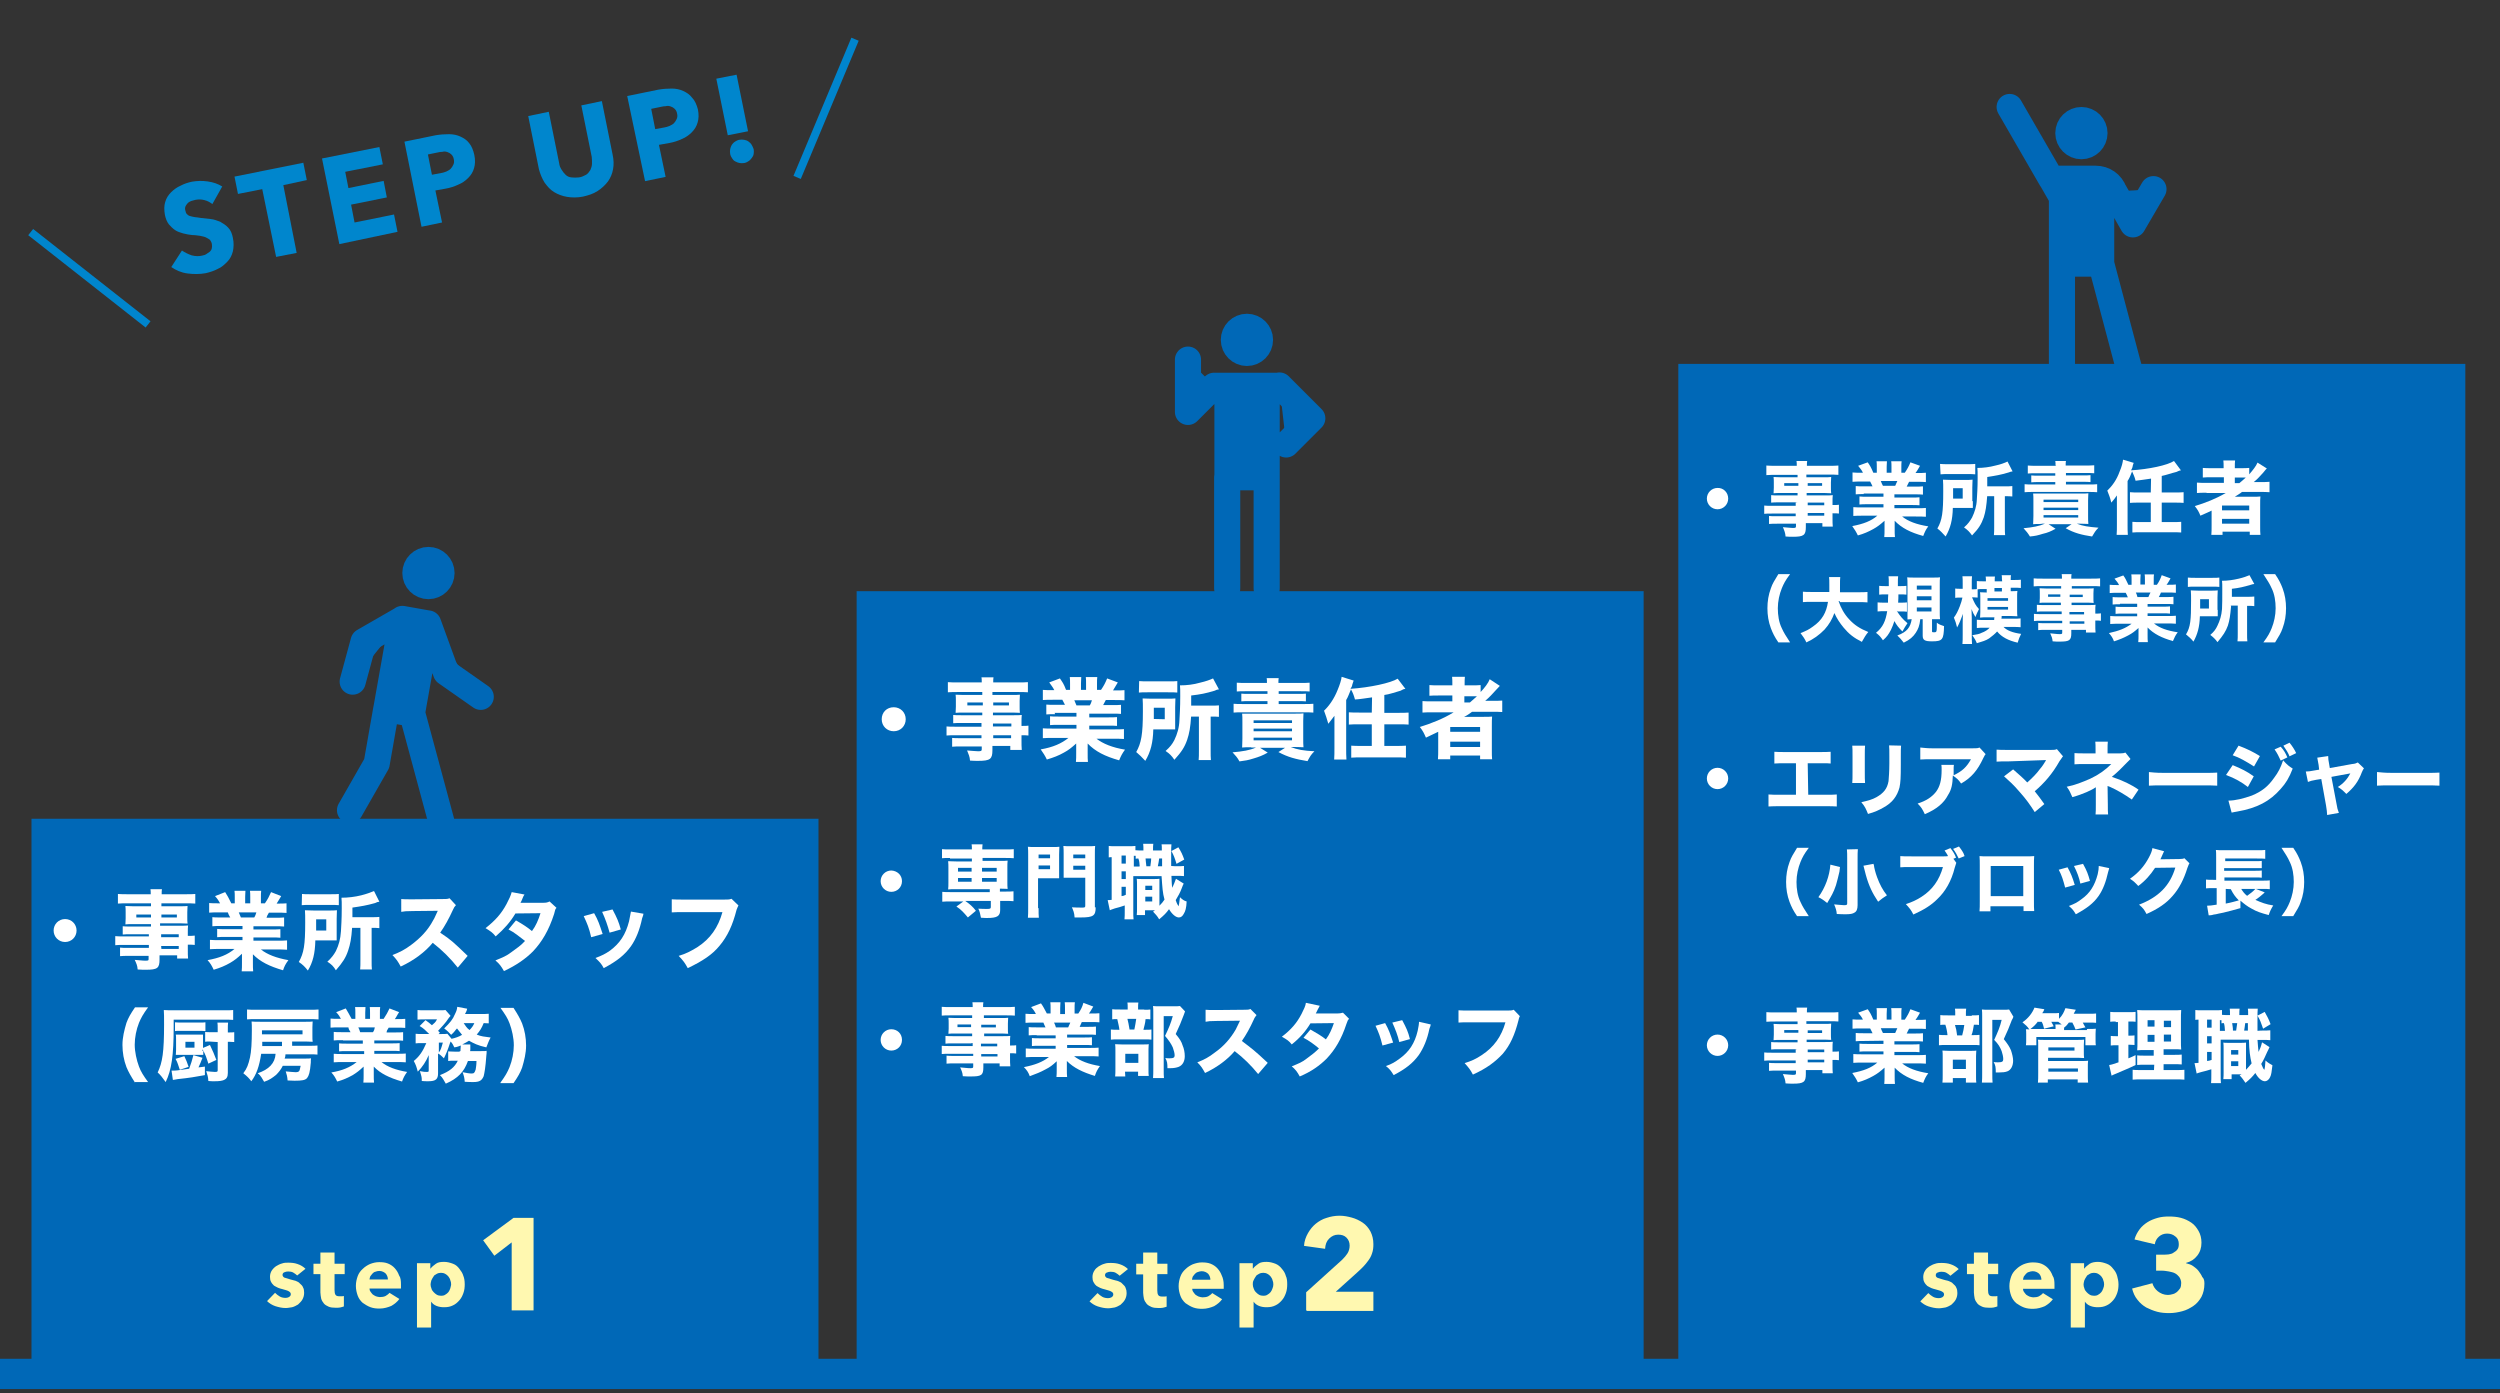 <?xml version="1.0" encoding="utf-8"?>
<!-- Generator: Adobe Illustrator 27.1.1, SVG Export Plug-In . SVG Version: 6.00 Build 0)  -->
<svg version="1.1" id="レイヤー_1" xmlns="http://www.w3.org/2000/svg" xmlns:xlink="http://www.w3.org/1999/xlink" x="0px"
	 y="0px" viewBox="0 0 937.1 522.2" style="enable-background:new 0 0 937.1 522.2;" xml:space="preserve">
<rect x="0" y="0" width="937.1" height="522.2" fill="#333333" stroke="none"/>
<style type="text/css">
	.st0{fill:#0068B7;}
	.st1{fill:#FFF8B0;}
	.st2{fill:#0086CD;}
	.st3{fill:#FFFFFF;}
	.st4{fill:none;stroke:#0068B7;stroke-width:11.349;stroke-miterlimit:10;}
	.st5{fill:none;stroke:#0068B7;stroke-width:9.793;stroke-linecap:round;stroke-linejoin:round;stroke-miterlimit:10;}
	.st6{fill:#0068B7;stroke:#0068B7;stroke-width:9.793;stroke-linecap:round;stroke-linejoin:round;stroke-miterlimit:10;}
	.st7{fill:none;stroke:#0085CD;stroke-width:2.969;stroke-miterlimit:10;}
</style>
<rect x="11.8" y="306.9" class="st0" width="295" height="208.1"/>
<rect x="321.1" y="221.6" class="st0" width="295" height="293.4"/>
<rect x="629.1" y="136.4" class="st0" width="295" height="378.6"/>
<g>
	<path class="st1" d="M111.4,478.1c-0.4-0.4-1-0.8-1.5-1.1c-0.5-0.3-1.2-0.4-1.9-0.4c-0.5,0-1,0.1-1.4,0.3c-0.4,0.1-0.7,0.5-0.7,1
		c0,0.4,0.3,0.8,0.7,1c0.4,0.1,1.2,0.4,2.3,0.7c0.5,0.1,1.2,0.3,1.9,0.5c0.7,0.3,1.2,0.5,1.6,1c0.4,0.4,1,0.8,1.2,1.5
		c0.3,0.5,0.4,1.2,0.4,2c0,1.1-0.3,1.9-0.7,2.6s-1,1.2-1.6,1.8c-0.7,0.4-1.4,0.8-2.2,1c-0.8,0.1-1.6,0.3-2.4,0.3
		c-1.4,0-2.6-0.3-3.9-0.7c-1.2-0.4-2.3-1.1-3.1-1.9l3-3.1c0.5,0.5,1.1,1,1.8,1.4c0.7,0.4,1.5,0.5,2.2,0.5c0.4,0,0.8-0.1,1.2-0.3
		c0.4-0.3,0.7-0.5,0.7-1.1c0-0.5-0.3-0.8-0.8-1.1c-0.5-0.3-1.4-0.5-2.4-0.8c-0.5-0.1-1.1-0.3-1.6-0.5c-0.5-0.3-1.1-0.5-1.5-0.8
		c-0.4-0.4-0.8-0.8-1.1-1.4c-0.3-0.5-0.4-1.2-0.4-1.9c0-1,0.3-1.8,0.7-2.4s1-1.2,1.6-1.6c0.7-0.4,1.4-0.8,2.2-1
		c0.8-0.3,1.6-0.3,2.3-0.3c1.2,0,2.4,0.1,3.5,0.5c1.2,0.4,2.2,1,3,1.8L111.4,478.1z"/>
	<path class="st1" d="M125.4,477.3v6.3c0,0.8,0.1,1.4,0.4,1.8s0.8,0.5,1.6,0.5c0.3,0,0.5,0,0.8,0c0.3,0,0.5-0.1,0.7-0.1v3.9
		c-0.4,0.1-0.8,0.3-1.4,0.4c-0.5,0.1-1.1,0.1-1.6,0.1c-1.1,0-2-0.1-2.7-0.4s-1.4-0.7-1.8-1.2s-0.8-1.1-1-1.8
		c-0.1-0.7-0.3-1.5-0.3-2.3v-6.9h-2.6v-3.9h2.6v-4.2h5.3v4.2h3.8v3.9h-3.9v-0.3H125.4z"/>
	<path class="st1" d="M150.3,481.6c0,0.3,0,0.4,0,0.7c0,0.3,0,0.4,0,0.7h-11.8c0,0.4,0.1,0.8,0.4,1.2s0.5,0.7,0.8,1
		c0.4,0.3,0.8,0.5,1.2,0.7c0.4,0.1,1,0.3,1.4,0.3c0.8,0,1.6-0.1,2.2-0.4c0.5-0.3,1.1-0.7,1.5-1.2l3.7,2.3c-0.8,1.1-1.8,1.9-3,2.6
		c-1.2,0.5-2.7,1-4.4,1c-1.2,0-2.3-0.1-3.4-0.5c-1.1-0.4-2-1-2.9-1.6c-0.8-0.7-1.5-1.6-1.9-2.7s-0.7-2.3-0.7-3.7s0.3-2.6,0.7-3.7
		s1.1-2,1.9-2.7c0.8-0.8,1.8-1.4,2.7-1.8c1-0.4,2.2-0.7,3.4-0.7s2.3,0.1,3.3,0.5s1.9,1,2.6,1.8c0.7,0.8,1.2,1.6,1.6,2.7
		C150.2,478.9,150.3,480.1,150.3,481.6z M145.4,479.6c0-0.8-0.3-1.6-0.8-2.2c-0.5-0.5-1.4-1-2.4-1c-0.5,0-1,0.1-1.5,0.3
		c-0.5,0.1-0.8,0.4-1.1,0.7s-0.5,0.7-0.8,1c-0.1,0.4-0.3,0.8-0.3,1.2H145.4z"/>
	<path class="st1" d="M174.2,481.4c0,1.1-0.1,2.2-0.5,3.3c-0.4,1.1-0.8,1.9-1.5,2.7s-1.5,1.5-2.4,1.9c-1,0.5-2,0.7-3.3,0.7
		c-1,0-1.9-0.1-2.9-0.5s-1.6-1-2-1.6l0,0v9.7h-5.3v-24.1h5v2h0.1c0.5-0.7,1.2-1.2,2-1.8s1.9-0.7,3.1-0.7c1.2,0,2.2,0.3,3.3,0.7
		c1.1,0.4,1.8,1.1,2.4,1.9s1.2,1.6,1.5,2.7C174,479,174.2,480.1,174.2,481.4z M169.1,481.4c0-0.5-0.1-1.1-0.3-1.5
		c-0.1-0.5-0.4-1-0.7-1.4s-0.7-0.7-1.2-1s-1.1-0.4-1.6-0.4s-1.1,0.1-1.6,0.4s-1,0.5-1.2,1c-0.3,0.4-0.5,0.8-0.8,1.4
		c-0.1,0.5-0.3,1-0.3,1.5s0.1,1.1,0.3,1.5c0.1,0.5,0.4,1,0.8,1.4c0.4,0.4,0.7,0.7,1.2,1s1.1,0.4,1.6,0.4c0.7,0,1.2-0.1,1.6-0.4
		c0.5-0.3,0.8-0.5,1.2-1c0.3-0.4,0.5-0.8,0.7-1.4C168.9,482.3,169.1,481.9,169.1,481.4z"/>
	<path class="st1" d="M191.8,491.1v-25.4l-6.5,5l-4.2-5.8l11.4-8.4h7.5v34.7h-8.2V491.1z"/>
</g>
<g>
	<g>
		<path class="st2" d="M79.6,76.5c-0.9-0.7-1.8-1.2-3-1.5s-2.2-0.3-3.3-0.1c-0.4,0.1-1,0.3-1.5,0.4c-0.4,0.1-0.9,0.4-1.3,0.7
			c-0.3,0.3-0.6,0.7-0.9,1.2c-0.3,0.6-0.3,1.2-0.1,1.8c0.1,0.6,0.3,1,0.6,1.3c0.3,0.3,0.7,0.6,1.2,0.7c0.4,0.1,1,0.3,1.8,0.4
			c0.6,0.1,1.3,0.1,2.2,0.3c1.2,0.1,2.4,0.3,3.6,0.4c1.3,0.1,2.5,0.6,3.6,1c1,0.6,2.1,1.2,3,2.2c0.9,0.9,1.5,2.2,1.8,3.9
			c0.4,1.8,0.3,3.6,0,5c-0.4,1.5-1,2.8-2.1,3.9c-1,1-2.1,2.1-3.6,2.7c-1.3,0.7-2.8,1.2-4.5,1.6c-2.2,0.4-4.6,0.4-6.8,0.1
			c-2.4-0.3-4.3-1.2-6.1-2.4l4-6.2c1,0.7,2.2,1.3,3.6,1.8c1.5,0.4,2.8,0.4,4,0.1c0.6-0.1,1.2-0.3,1.6-0.6c0.4-0.3,0.9-0.6,1.3-0.9
			c0.3-0.3,0.6-0.7,0.7-1.3c0.1-0.4,0.1-1,0-1.6s-0.4-1-0.7-1.5c-0.4-0.3-0.9-0.6-1.5-0.9s-1.3-0.4-2.2-0.6c-0.9-0.1-1.9-0.3-3-0.3
			c-1-0.1-2.2-0.3-3.3-0.6c-1-0.3-2.1-0.6-3-1.2s-1.6-1.3-2.4-2.2c-0.7-0.9-1.2-2.1-1.5-3.6c-0.3-1.8-0.3-3.4,0.1-4.7
			c0.4-1.5,1.2-2.7,2.2-3.7c1-1,2.2-1.9,3.6-2.5c1.3-0.7,2.8-1.2,4.3-1.5c1.8-0.3,3.7-0.4,5.8-0.1c2.1,0.3,3.9,0.9,5.5,1.9
			L79.6,76.5z"/>
		<path class="st2" d="M106.2,69.4l5,25.4l-7.7,1.5l-5.2-25.4l-9.1,1.8l-1.3-6.5l25.8-5.2l1.3,6.5L106.2,69.4z"/>
		<path class="st2" d="M127.2,91.5l-6.5-32.1l21.5-4.3l1.3,6.5l-14.1,2.8l1.2,6.1l13.2-2.7L145,74l-13.4,2.7l1.3,6.7l14.8-3l1.3,6.5
			L127.2,91.5z"/>
		<path class="st2" d="M177.8,58.1c0.4,1.9,0.3,3.6-0.1,4.9c-0.4,1.5-1.2,2.7-2.2,3.7s-2.2,1.9-3.7,2.5c-1.5,0.7-3,1.2-4.7,1.5
			l-3.9,0.7l2.5,12L158,85l-6.4-31.9l11.7-2.4c1.8-0.3,3.4-0.4,5-0.4s3,0.3,4.3,0.9c1.3,0.6,2.4,1.3,3.3,2.5
			C176.8,54.8,177.4,56.3,177.8,58.1z M170.1,59.7c-0.1-0.7-0.4-1.3-0.9-1.8c-0.4-0.4-0.9-0.7-1.5-0.9s-1.2-0.3-1.8-0.1
			c-0.6,0-1.3,0.1-2.1,0.3l-3.4,0.7l1.5,7.6l3.3-0.6c0.7-0.1,1.3-0.3,2.1-0.6c0.6-0.3,1.2-0.6,1.6-1s0.7-0.9,1-1.5
			S170.3,60.5,170.1,59.7z"/>
		<path class="st2" d="M229.8,63.4c-0.3,1.8-1,3.3-1.9,4.6c-1,1.3-2.2,2.5-3.9,3.6s-3.4,1.6-5.5,2.1c-2.1,0.4-4,0.4-5.9,0.1
			c-1.8-0.3-3.4-0.9-4.9-1.8s-2.5-2.1-3.6-3.6c-0.9-1.5-1.6-3.1-2.1-5l-4-19.9l7.7-1.6l3.9,19.3c0.1,0.9,0.4,1.6,0.9,2.4
			c0.4,0.7,0.9,1.3,1.5,1.9s1.3,0.9,2.2,1s1.8,0.1,2.8,0s1.9-0.6,2.7-1c0.7-0.4,1.2-1.2,1.6-1.8c0.3-0.7,0.6-1.5,0.6-2.4
			s0-1.6-0.1-2.5l-3.9-19.3l7.7-1.6l4,19.9C230.1,60,230.1,61.8,229.8,63.4z"/>
		<path class="st2" d="M261.6,41c0.4,1.9,0.3,3.6-0.1,4.9c-0.4,1.5-1.2,2.7-2.2,3.7s-2.2,1.9-3.7,2.5c-1.5,0.7-3,1.2-4.7,1.5
			l-3.9,0.7l2.5,12l-7.7,1.6L235.1,36l11.7-2.4c1.8-0.3,3.4-0.4,5-0.4s3,0.3,4.3,0.9c1.3,0.6,2.4,1.3,3.3,2.5
			C260.5,37.7,261.1,39.2,261.6,41z M253.8,42.6c-0.1-0.7-0.4-1.3-0.9-1.8c-0.4-0.4-0.9-0.7-1.5-0.9s-1.2-0.3-1.8-0.1
			c-0.6,0-1.3,0.1-2.1,0.3l-3.4,0.7l1.5,7.6l3.3-0.6c0.7-0.1,1.3-0.3,2.1-0.6c0.6-0.3,1.2-0.6,1.6-1c0.4-0.4,0.7-0.9,1-1.5
			S254,43.4,253.8,42.6z"/>
		<path class="st2" d="M272.8,50.7l-4.3-21.2l7.6-1.5l4.3,21.2L272.8,50.7z M282.5,55.9c0.1,0.6,0.1,1.2,0,1.8s-0.3,1-0.7,1.5
			c-0.3,0.4-0.7,0.9-1.2,1.2c-0.4,0.3-1,0.6-1.6,0.7c-0.6,0.1-1.2,0.1-1.8,0s-1-0.3-1.6-0.6s-0.9-0.7-1.2-1.2
			c-0.3-0.4-0.6-1-0.7-1.6s-0.1-1.2,0-1.8s0.3-1,0.6-1.6c0.3-0.4,0.7-0.9,1.2-1.2s1-0.6,1.6-0.7c0.6-0.1,1.2-0.1,1.8,0
			s1.2,0.3,1.6,0.6s0.9,0.7,1.2,1.2C281.9,54.5,282.3,55.3,282.5,55.9z"/>
	</g>
</g>
<g>
	<path class="st1" d="M419.7,478.2c-0.4-0.4-1-0.8-1.5-1.1c-0.5-0.3-1.2-0.4-1.9-0.4c-0.5,0-1,0.1-1.4,0.3c-0.4,0.1-0.7,0.5-0.7,1
		c0,0.4,0.3,0.8,0.7,1c0.4,0.1,1.2,0.4,2.3,0.7c0.5,0.1,1.2,0.3,1.9,0.5c0.7,0.3,1.2,0.5,1.6,1s1,0.8,1.2,1.5c0.3,0.7,0.4,1.2,0.4,2
		c0,1.1-0.3,1.9-0.7,2.6c-0.4,0.7-1,1.2-1.6,1.8c-0.7,0.4-1.4,0.8-2.2,1c-0.8,0.1-1.6,0.3-2.4,0.3c-1.4,0-2.6-0.3-3.9-0.7
		c-1.2-0.4-2.3-1.1-3.1-1.9l3-3.1c0.5,0.5,1.1,1,1.8,1.4c0.7,0.4,1.5,0.5,2.2,0.5c0.4,0,0.8-0.1,1.2-0.3c0.4-0.3,0.7-0.5,0.7-1.1
		s-0.3-0.8-0.8-1.1c-0.5-0.3-1.4-0.5-2.4-0.8c-0.5-0.1-1.1-0.3-1.6-0.5c-0.5-0.3-1.1-0.5-1.5-0.8s-0.8-0.8-1.1-1.4
		c-0.3-0.5-0.4-1.2-0.4-1.9c0-1,0.3-1.8,0.7-2.4c0.4-0.7,1-1.2,1.6-1.6c0.7-0.4,1.4-0.8,2.2-1c0.8-0.3,1.6-0.3,2.3-0.3
		c1.2,0,2.4,0.1,3.5,0.5c1.2,0.4,2.2,1,3,1.8L419.7,478.2z"/>
	<path class="st1" d="M433.8,477.4v6.3c0,0.8,0.1,1.4,0.4,1.8s0.8,0.5,1.6,0.5c0.3,0,0.5,0,0.8,0s0.5-0.1,0.7-0.1v3.9
		c-0.4,0.1-0.8,0.3-1.4,0.4c-0.5,0.1-1.1,0.1-1.6,0.1c-1.1,0-2-0.1-2.7-0.4s-1.4-0.7-1.8-1.2s-0.8-1.1-1-1.8
		c-0.1-0.7-0.3-1.5-0.3-2.3v-6.9h-2.6v-4h2.6v-4.2h5.3v4.2h3.8v3.9h-3.9v-0.2L433.8,477.4L433.8,477.4z"/>
	<path class="st1" d="M458.7,481.7c0,0.3,0,0.4,0,0.7s0,0.4,0,0.7h-11.8c0,0.4,0.1,0.8,0.4,1.2c0.3,0.4,0.5,0.7,0.8,1
		c0.4,0.3,0.8,0.5,1.2,0.7c0.4,0.1,1,0.3,1.4,0.3c0.8,0,1.6-0.1,2.2-0.4c0.5-0.3,1.1-0.7,1.5-1.2l3.7,2.3c-0.8,1.1-1.8,1.9-3,2.6
		c-1.2,0.5-2.7,1-4.4,1c-1.2,0-2.3-0.1-3.4-0.5s-2-1-2.9-1.6c-0.8-0.7-1.5-1.6-1.9-2.7s-0.7-2.3-0.7-3.7c0-1.4,0.3-2.6,0.7-3.7
		c0.4-1.1,1.1-2,1.9-2.7c0.8-0.8,1.8-1.4,2.7-1.8c1.1-0.4,2.2-0.7,3.4-0.7s2.3,0.1,3.3,0.5s1.9,1,2.6,1.8s1.2,1.6,1.6,2.7
		C458.4,479,458.7,480.2,458.7,481.7z M453.7,479.7c0-0.8-0.3-1.6-0.8-2.2c-0.5-0.5-1.4-1-2.4-1c-0.5,0-1,0.1-1.5,0.3
		c-0.4,0.1-0.8,0.4-1.1,0.7c-0.3,0.3-0.5,0.7-0.8,1c-0.1,0.4-0.3,0.8-0.3,1.2H453.7z"/>
	<path class="st1" d="M482.5,481.4c0,1.1-0.1,2.2-0.5,3.3c-0.4,1.1-0.8,1.9-1.5,2.7c-0.7,0.8-1.5,1.5-2.4,1.9c-1,0.5-2,0.7-3.3,0.7
		c-1,0-1.9-0.1-2.9-0.5s-1.6-1-2-1.6l0,0v9.7h-5.3v-24.1h5v2h0.1c0.5-0.7,1.2-1.2,2-1.8s1.9-0.7,3.1-0.7s2.2,0.3,3.3,0.7
		c1,0.4,1.8,1.1,2.4,1.9c0.7,0.8,1.2,1.6,1.5,2.7C482.4,479.1,482.5,480.2,482.5,481.4z M477.3,481.4c0-0.5-0.1-1.1-0.3-1.5
		c-0.1-0.5-0.4-1-0.7-1.4c-0.3-0.4-0.7-0.7-1.2-1s-1.1-0.4-1.6-0.4s-1.1,0.1-1.6,0.4s-1,0.5-1.2,1c-0.3,0.4-0.5,0.8-0.8,1.4
		s-0.3,1-0.3,1.5s0.1,1.1,0.3,1.5c0.1,0.4,0.4,1,0.8,1.4s0.7,0.7,1.2,1s1.1,0.4,1.6,0.4c0.7,0,1.2-0.1,1.6-0.4
		c0.5-0.3,0.8-0.5,1.2-1c0.3-0.4,0.5-0.8,0.7-1.4C477.2,482.4,477.3,482,477.3,481.4z"/>
	<path class="st1" d="M489.6,491.2v-6.8l13.5-12.2c0.8-0.8,1.5-1.6,2-2.4s0.8-1.8,0.8-2.9c0-1.2-0.4-2.2-1.2-3s-1.8-1.1-3.1-1.1
		s-2.4,0.5-3.4,1.5s-1.4,2.2-1.5,3.8l-7.9-1.1c0.1-1.8,0.7-3.4,1.5-4.8s1.8-2.6,2.9-3.5s2.6-1.8,4.1-2.2c1.5-0.5,3.1-0.8,4.8-0.8
		s3.1,0.3,4.6,0.7c1.5,0.4,2.9,1.1,4.1,1.9s2.2,2,2.9,3.3c0.7,1.4,1.1,2.9,1.1,4.8c0,1.2-0.1,2.3-0.5,3.4c-0.3,1-0.8,1.9-1.4,2.7
		s-1.2,1.6-1.9,2.3c-0.7,0.7-1.5,1.5-2.3,2.2l-8,7.2h14.1v7.2h-25v-0.2H489.6z"/>
</g>
<g>
	<path class="st1" d="M731.1,478.2c-0.4-0.4-1-0.8-1.5-1.1c-0.5-0.3-1.2-0.4-1.9-0.4c-0.5,0-1,0.1-1.4,0.3c-0.4,0.1-0.7,0.5-0.7,1
		s0.3,0.8,0.7,1c0.4,0.1,1.2,0.4,2.3,0.7c0.5,0.1,1.2,0.3,1.9,0.5c0.7,0.3,1.2,0.5,1.6,1c0.4,0.4,1,0.8,1.2,1.5
		c0.3,0.5,0.4,1.2,0.4,2c0,1.1-0.3,1.9-0.7,2.6s-1,1.2-1.6,1.8c-0.7,0.4-1.4,0.8-2.2,1c-0.8,0.1-1.6,0.3-2.4,0.3
		c-1.4,0-2.6-0.3-3.9-0.7c-1.2-0.4-2.3-1.1-3.1-1.9l3-3.1c0.5,0.5,1.1,1,1.8,1.4s1.5,0.5,2.2,0.5c0.4,0,0.8-0.1,1.2-0.3
		c0.4-0.3,0.7-0.5,0.7-1.1s-0.3-0.8-0.8-1.1c-0.5-0.3-1.4-0.5-2.4-0.8c-0.5-0.1-1.1-0.3-1.6-0.5c-0.5-0.3-1.1-0.5-1.5-0.8
		c-0.4-0.4-0.8-0.8-1.1-1.4c-0.3-0.5-0.4-1.2-0.4-1.9c0-1,0.3-1.8,0.7-2.4c0.4-0.7,1-1.2,1.6-1.6c0.7-0.4,1.4-0.8,2.2-1
		c0.8-0.3,1.6-0.3,2.3-0.3c1.2,0,2.4,0.1,3.5,0.5c1.2,0.4,2.2,1,3,1.8L731.1,478.2z"/>
	<path class="st1" d="M745.2,477.3v6.3c0,0.8,0.1,1.4,0.4,1.8c0.3,0.4,0.8,0.5,1.6,0.5c0.3,0,0.5,0,0.8,0s0.5-0.1,0.7-0.1v3.9
		c-0.4,0.1-0.8,0.3-1.4,0.4c-0.5,0.1-1.1,0.1-1.6,0.1c-1.1,0-2-0.1-2.7-0.4s-1.4-0.7-1.8-1.2s-0.8-1.1-1-1.8
		c-0.1-0.7-0.3-1.5-0.3-2.3v-6.9h-2.6v-3.9h2.6v-4.2h5.3v4.2h3.8v3.9h-3.9v-0.3H745.2z"/>
	<path class="st1" d="M770.1,481.7c0,0.3,0,0.4,0,0.7s0,0.4,0,0.7h-11.8c0,0.4,0.1,0.8,0.4,1.2c0.3,0.4,0.5,0.7,0.8,1
		c0.4,0.3,0.8,0.5,1.2,0.7c0.4,0.1,1,0.3,1.4,0.3c0.8,0,1.6-0.1,2.2-0.4c0.5-0.3,1.1-0.7,1.5-1.2l3.7,2.3c-0.8,1.1-1.8,1.9-3,2.6
		c-1.2,0.5-2.7,1-4.4,1c-1.2,0-2.3-0.1-3.4-0.5c-1.1-0.4-2-1-2.9-1.6c-0.8-0.7-1.5-1.6-1.9-2.7s-0.7-2.3-0.7-3.7s0.3-2.6,0.7-3.7
		s1.1-2,1.9-2.7c0.8-0.8,1.8-1.4,2.7-1.8c1-0.4,2.2-0.7,3.4-0.7s2.3,0.1,3.3,0.5s1.9,1,2.6,1.8c0.7,0.8,1.2,1.6,1.6,2.7
		C770,479,770.1,480.2,770.1,481.7z M765.2,479.7c0-0.8-0.3-1.6-0.8-2.2c-0.5-0.5-1.4-1-2.4-1c-0.5,0-1,0.1-1.5,0.3
		c-0.5,0.1-0.8,0.4-1.1,0.7c-0.3,0.3-0.5,0.7-0.8,1c-0.1,0.4-0.3,0.8-0.3,1.2H765.2z"/>
	<path class="st1" d="M794.1,481.4c0,1.1-0.1,2.2-0.5,3.3c-0.4,1.1-0.8,1.9-1.5,2.7s-1.5,1.5-2.4,1.9c-1,0.5-2,0.7-3.3,0.7
		c-1,0-1.9-0.1-2.9-0.5s-1.6-1-2-1.6l0,0v9.7h-5.3v-24.1h5v2h0.1c0.5-0.7,1.2-1.2,2-1.8c0.8-0.5,1.9-0.7,3.1-0.7
		c1.2,0,2.2,0.3,3.3,0.7c1.1,0.4,1.8,1.1,2.4,1.9c0.7,0.8,1.2,1.6,1.5,2.7C793.8,479.1,794.1,480.2,794.1,481.4z M788.7,481.4
		c0-0.5-0.1-1.1-0.3-1.5c-0.1-0.5-0.4-1-0.7-1.4s-0.7-0.7-1.2-1s-1.1-0.4-1.6-0.4s-1.1,0.1-1.6,0.4s-1,0.5-1.2,1
		c-0.3,0.4-0.5,0.8-0.8,1.4c-0.1,0.5-0.3,1-0.3,1.5s0.1,1.1,0.3,1.5c0.1,0.5,0.4,1,0.8,1.4c0.4,0.4,0.7,0.7,1.2,1s1.1,0.4,1.6,0.4
		c0.7,0,1.2-0.1,1.6-0.4c0.5-0.3,0.8-0.5,1.2-1c0.3-0.4,0.5-0.8,0.7-1.4C788.6,482.4,788.7,482,788.7,481.4z"/>
	<path class="st1" d="M826.3,481.2c0,1.9-0.4,3.5-1.1,4.9c-0.8,1.4-1.8,2.6-3,3.4s-2.6,1.6-4.2,2c-1.5,0.4-3.1,0.7-4.8,0.7
		s-3.1-0.1-4.6-0.5s-2.9-1-4.1-1.6c-1.2-0.7-2.3-1.6-3.3-2.9c-1-1.2-1.6-2.6-2-4.2l7.6-2c0.3,1.1,1,2.2,2,3s2.3,1.4,3.8,1.4
		c0.5,0,1.2-0.1,1.8-0.3c0.5-0.1,1.1-0.4,1.6-0.8c0.4-0.4,0.8-0.8,1.2-1.4c0.3-0.5,0.4-1.2,0.4-2s-0.3-1.6-0.7-2.2
		c-0.4-0.5-1-1.1-1.6-1.4c-0.7-0.4-1.5-0.5-2.3-0.7c-0.8-0.1-1.6-0.3-2.6-0.3h-2.2v-6h2.4c0.8,0,1.5,0,2.3-0.1
		c0.7-0.1,1.4-0.3,1.9-0.7c0.5-0.3,1.1-0.7,1.4-1.2c0.4-0.5,0.5-1.2,0.5-2c0-1.2-0.4-2.2-1.4-2.9c-0.8-0.7-1.9-1-3-1
		c-1.2,0-2.2,0.4-3,1.1s-1.4,1.6-1.6,2.9l-7.6-1.8c0.4-1.5,1.1-2.7,1.9-3.8c0.8-1.1,1.9-2,3-2.7s2.4-1.2,3.8-1.6
		c1.4-0.4,2.7-0.5,4.2-0.5s3,0.1,4.5,0.5s2.7,1,3.9,1.8s2,1.9,2.7,3.1s1.1,2.7,1.1,4.4c0,1.9-0.5,3.5-1.6,4.9s-2.4,2.2-4.2,2.7v0.1
		c1,0.3,1.9,0.5,2.7,1.1s1.5,1.1,2,1.8c0.5,0.7,1.1,1.5,1.4,2.3C826.2,479.3,826.3,480.2,826.3,481.2z"/>
</g>
<g>
	<g>
		<path class="st3" d="M28.7,348.8c0,2.4-1.9,4.3-4.3,4.3s-4.3-1.9-4.3-4.3s1.9-4.3,4.3-4.3S28.7,346.4,28.7,348.8z"/>
		<path class="st3" d="M56.5,350.2h-7.7c-1.1,0-2,0-2.8,0.1v-3.1c0.8,0.1,1.6,0.1,3.1,0.1h7.5v-0.9h-6.9c-1.1,0-1.9,0-2.7,0.1
			c0-0.7,0.1-1.2,0.1-2.3v-2.3c0-0.9,0-1.5-0.1-2.3c0.9,0,1.6,0.1,2.7,0.1h6.9v-1.1H48c-1.6,0-2.6,0-3.8,0.1v-3.6
			c1.1,0.1,2.3,0.1,4,0.1h8.3c0-0.9,0-1.2-0.1-1.9h4.3c-0.1,0.7-0.1,0.9-0.1,1.9h8.6c1.9,0,3.1,0,4-0.1v3.6
			c-1.1-0.1-2.3-0.1-3.8-0.1h-8.9v1.1h7.1c1.2,0,1.9,0,2.7-0.1c0,0.8-0.1,1.2-0.1,2.3v2c0,0.9,0,1.5,0.1,2.3c-0.7,0-1.6-0.1-2.6-0.1
			H60v0.9h7.1c1.9,0,2.4,0,3.4-0.1c-0.1,0.9-0.1,1.2-0.1,2.8v1.1c1.2,0,1.9,0,2.6-0.1v3.5c-0.8-0.1-1.2-0.1-2.6-0.1v1.7
			c0,1.6,0,2.6,0.1,3.5h-4.1v-1.2h-6.6v1.6c0,3.2-0.8,3.8-5.1,3.8c-0.8,0-1.9,0-3.1-0.1c-0.1-1.5-0.5-2.3-1.1-3.6
			c1.7,0.1,2.8,0.3,4,0.3s1.2-0.1,1.2-0.7v-1.1h-7.5c-1.5,0-2,0-3.2,0.1v-3.2c0.9,0.1,1.2,0.1,3.1,0.1h7.7v-1.1h-9.1
			c-1.9,0-2.6,0-3.5,0.1v-3.4c0.8,0.1,1.6,0.1,3.5,0.1h9.1v-1.2h0.6L56.5,350.2L56.5,350.2z M51.1,342.8v1.1h5.5v-1.1H51.1z
			 M60.5,343.9h5.8v-1.1h-5.8C60.5,342.8,60.5,343.9,60.5,343.9z M67,351.5v-1.3h-6.6v1.1H67V351.5z M60.5,355.7H67v-1.1h-6.6
			L60.5,355.7L60.5,355.7z"/>
		<path class="st3" d="M82.8,347.1c-1.5,0-2,0-3.2,0.1v-3.4c0.9,0.1,1.6,0.1,3.2,0.1h3.5c-0.5-0.9-0.7-1.2-0.9-1.9h-3.2
			c-1.6,0-2.8,0-3.8,0.1v-3.6c0.9,0.1,2,0.1,3.6,0.1h0.5c-0.5-0.9-0.9-1.6-1.9-2.7l3.8-1.5c0.9,1.5,1.2,1.9,2.3,4.2H88v-2.3
			c0-0.9,0-1.7-0.1-2.4H92c0,0.7-0.1,1.2-0.1,2.3v2.4h1.9v-2.4c0-0.9,0-1.6-0.1-2.3h4.2c-0.1,0.7-0.1,1.5-0.1,2.4v2.3h1.5
			c1.1-1.6,1.6-2.6,2.3-4.2l3.8,1.5c-0.7,1.1-1.1,1.9-1.7,2.8h0.1c1.7,0,2.7,0,3.6-0.1v3.6c-0.9-0.1-2.4-0.1-3.8-0.1h-2.8
			c-0.7,1.2-0.7,1.2-0.9,1.9h3.4c1.5,0,2.3,0,3.2-0.1v3.4c-1.1-0.1-1.7-0.1-3.2-0.1H95v1.2h6.9c1.2,0,2.3,0,3.2-0.1v3.2
			c-0.9-0.1-1.7-0.1-3.2-0.1H95v1.2h8.6c1.9,0,3.1,0,4-0.1v3.5c-1.2-0.1-2.4-0.1-4-0.1h-5.8c2.4,1.9,5.8,3.2,10.3,4
			c-1.1,1.5-1.5,2.3-2,3.8c-5.1-1.5-8.6-3.2-11.3-6c0,1.1,0,1.2,0,2v1.2c0,1.2,0,2.4,0.1,3.2h-4.3c0.1-0.9,0.1-1.9,0.1-3.2v-1.4
			c0-0.8,0-0.8,0-2c-1.7,1.6-2.7,2.4-4.4,3.4c-1.9,1.1-3.8,1.9-6.2,2.6c-0.7-1.5-1.2-2.4-2.3-3.6c4.4-0.8,7.5-2,10.1-4.2h-5.2
			c-1.6,0-2.7,0-4,0.1v-3.5c0.9,0.1,2.3,0.1,4,0.1h8.2v-1.2h-6.3c-1.5,0-2.3,0-3.2,0.1v-3.1c0.8,0.1,1.7,0.1,3.2,0.1h6.3v-1.2H82.8z
			 M95.3,343.9c0.5-0.8,0.5-1.1,0.8-1.9h-6.6c0.3,0.8,0.5,1.1,0.8,1.9H95.3z"/>
		<path class="st3" d="M126.2,349.8c0,1.5,0,1.9,0,2.7c-0.3,0-1.5,0-3.2,0h-4.8c-0.1,4.8-0.9,8.2-2.8,11.3c-1.2-1.5-2-2.3-3.4-3.2
			c1.9-3.4,2.4-6.3,2.4-14.8c0-2.4,0-3.2-0.1-4.6c1.1,0,1.7,0.1,3.4,0.1h5.2c1.6,0,2.3,0,3.4-0.1c0,0.8-0.1,1.7-0.1,3.2V349.8
			L126.2,349.8L126.2,349.8z M113.2,335.1c0.9,0.1,1.7,0.1,3.6,0.1h6.6c2,0,2.8,0,3.6-0.1v4.2c-0.8-0.1-1.7-0.1-3.5-0.1h-7
			c-1.6,0-2.4,0-3.4,0.1L113.2,335.1L113.2,335.1z M122.3,348.8v-4.2h-3.8v1.9c0,1.1,0,1.2,0,2.3L122.3,348.8L122.3,348.8z
			 M132,347.6c-0.3,4.3-0.7,6.3-1.5,8.7c-0.9,2.7-2,4.4-4.6,7.4c-0.9-1.5-1.7-2.3-3.2-3.2c1.7-1.6,2.4-2.6,3.2-4
			c1.1-2.3,1.7-4.4,1.9-7.4c0.1-1.9,0.3-4.4,0.3-8.6c0-2.3,0-2.8-0.1-4c2.4,0,5-0.3,7.4-0.9c2-0.5,3.6-1.1,4.8-1.6l2,4
			c-0.7,0.1-0.8,0.1-1.6,0.5c-3.2,0.9-5.1,1.2-8.5,1.7v3.6h6.9c1.6,0,2.3,0,3.2-0.1v4.2c-0.9-0.1-1.6-0.1-2.8-0.1h-0.1v12.1
			c0,1.7,0,2.6,0.1,3.5H135c0.1-1.1,0.1-1.9,0.1-3.5v-12.1H132V347.6z"/>
		<path class="st3" d="M171.6,362.7c-2.7-3.4-5.9-6.6-9.4-9.3c-2.8,3.4-7,6.6-12,8.9c-1.1-2-1.5-2.6-3.1-4.3c2.8-1.1,4.6-2,7-3.8
			c3.5-2.6,6.3-5.5,8.3-9.3c0.5-0.7,0.9-1.9,1.7-3.5l-9.3,0.1c-2.7,0-3.2,0.1-4.4,0.3V337c0.9,0.1,1.9,0.1,3.8,0.1
			c0.1,0,0.3,0,0.7,0l10.9-0.1c1.7,0,1.9,0,2.7-0.3l2.4,2.6c-0.5,0.5-0.7,0.8-1.1,1.7c-1.6,3.5-3.1,6.2-4.8,8.6
			c4.2,2.8,5,3.6,10.3,8.7L171.6,362.7z"/>
		<path class="st3" d="M196.6,335.3c-0.3,0.5-0.5,0.7-0.8,1.6c-0.3,0.7-0.3,0.8-0.7,1.5h8.5c1.1,0,1.6-0.1,2.4-0.5l2.6,2.4
			c-0.5,0.5-0.5,0.7-0.9,2.3c-2,6.2-4.6,10.5-7.9,14c-2.8,2.8-6.2,5.2-10.9,7.4c-1.1-1.9-1.6-2.6-3.2-4c2.7-1.1,4.2-1.7,6-3.1
			c2-1.5,3.5-2.4,5.1-4.2c-2.3-1.7-3.8-3.1-6.2-4.3l2.8-3.4c2.8,1.6,4.3,2.6,6,4c1.5-2,2.4-4.2,3.2-6.7l-9.4,0.1
			c-1.9,3.2-4.2,5.8-7.4,8.6c-1.2-1.5-1.9-1.9-3.8-3.1c3.6-2.8,6-5.5,7.9-9.1c0.9-1.7,1.6-3.2,1.9-4.4L196.6,335.3z"/>
		<path class="st3" d="M222.7,342.3c1.5,2.6,2,4.2,3.2,7.8l-4.3,1.2c-0.8-3.5-1.5-5.1-2.8-7.9L222.7,342.3z M241.2,342.5
			c-0.1,0.5-0.1,0.7-0.5,1.7c-0.9,4.3-2.3,7.8-4.2,10.5c-2.3,3.2-5.1,5.5-10.2,8.2c-0.9-1.7-1.5-2.3-3.1-3.8
			c2.4-0.9,3.8-1.6,5.5-2.8c3.6-2.7,5.8-5.9,7.1-11c0.3-1.6,0.5-2.6,0.7-3.6L241.2,342.5z M229.6,340.9c1.7,3.2,2.3,4.6,3.1,7.5
			l-4.2,1.2c-0.7-2.6-1.6-5.2-2.8-7.8L229.6,340.9z"/>
		<path class="st3" d="M276.8,339.4c-0.3,0.5-0.3,0.7-0.7,1.6c-1.5,5.9-3.4,9.9-6.3,13.4c-2.8,3.5-6.6,5.9-12,8.5
			c-1.1-2-1.6-2.7-3.4-4.6c2.7-0.8,4.4-1.7,6.9-3.2c5-3.2,7.9-7.5,9.5-13.2h-14c-2.6,0-3.6,0-5,0.1v-4.9c1.5,0.1,2.4,0.1,5,0.1h14.6
			c1.5,0,2,0,2.8-0.3L276.8,339.4z"/>
		<path class="st3" d="M50.6,405.8c-1.6-2.5-2.4-3.9-3.2-5.8c-1-2.6-1.5-5.5-1.5-8.3c0-2.9,0.7-5.6,1.5-8.3c0.7-1.9,1.5-3.3,3.2-5.8
			h4.9c-1.9,2.6-2.6,3.9-3.4,5.8c-1,2.5-1.6,5.5-1.6,8.2c0,2.6,0.7,5.8,1.6,8.2c0.7,1.9,1.6,3.3,3.4,5.8h-4.9V405.8z"/>
		<path class="st3" d="M65.1,385c0,10.6-0.8,16.1-3,20.6c-1.4-1.9-1.8-2.5-3-3.6c1.8-3.7,2.4-7.7,2.4-18c0-2.9,0-4-0.1-5.4
			c1.1,0.1,2.4,0.1,4,0.1h18.3c1.8,0,3,0,3.7-0.1v3.7c-1-0.1-2.4-0.1-3.7-0.1H65.1V385z M64.3,401.3c0.7,0,0.7,0,0.7,0
			c1,0,1.1,0,5.9-0.7c0.7-1.8,1.1-3.2,1.6-5.1l3.4,1c-0.5,1.4-1,2.5-1.5,3.6c0.7-0.1,1.1-0.1,2.4-0.3v3.2c-3.9,0.7-5.5,1-10.2,1.5
			c-0.7,0.1-1.4,0.3-1.8,0.3L64.3,401.3z M77,386.5c-0.5,0-0.7-0.1-1.5-0.1h-8.1c-0.7,0-1.5,0-1.8,0.1v-3.3c0.5,0,1,0.1,1.8,0.1h7.4
			c1,0,1.6,0,2.2-0.1C77,383.3,77,386.5,77,386.5z M67.4,401c-0.7-1.9-0.7-2.5-1.6-4.1l3.3-1c0.7,1.5,1,2.2,1.6,4L67.4,401z
			 M76.2,393.9c0,0.7,0,1,0,1.5c-0.5,0-0.7,0-1.1,0h-7c-1,0-1.4,0-2.2,0c0-0.5,0.1-0.8,0.1-1.8v-4c0-1,0-1.4-0.1-1.8
			c0.5,0,0.8,0,1.9,0h6.7c0.7,0,1.4,0,1.6,0c0,0.5,0,0.8,0,1.6v3.4l2.6-1.1c1.1,2.4,1.6,3.4,2.4,5.6l-3,1.4c-0.7-2.2-1-3.3-2.2-5.4
			v0.7L76.2,393.9L76.2,393.9z M69.5,392.7h3.4v-2.2h-3.4V392.7z M78.4,390.4c-0.5,0-1,0-1.5,0.1v-3.7c0.5,0.1,0.8,0.1,1.5,0.1h3.2
			v-1.1c0-1.4,0-1.8-0.1-2.5h4c-0.1,0.8-0.1,1.5-0.1,2.6v1.1h0.5c0.8,0,1.4,0,1.9-0.1v3.7c-0.7,0-1.4-0.1-1.9-0.1h-0.5v11.7
			c0,1.5-0.5,2.2-1.4,2.6c-0.7,0.3-1.6,0.5-3.7,0.5c-0.7,0-1.1,0-2.2-0.1c-0.1-1.6-0.3-2.2-0.8-3.7c1.1,0.1,2.2,0.3,3.2,0.3
			s1.1-0.1,1.1-0.7v-10.5L78.4,390.4L78.4,390.4L78.4,390.4L78.4,390.4z"/>
		<path class="st3" d="M107,395.3c0,0.7-0.1,0.8-0.3,1.5h7.4c1.5,0,1.9,0,2.5-0.1c-0.1,0.5-0.1,0.7-0.1,1.6
			c-0.3,3.7-0.7,4.9-1.4,5.8c-0.7,0.8-1.9,1-4.7,1c-0.5,0-0.8,0-2.6-0.1c-0.1-1.4-0.3-2.2-0.7-3.4c1.5,0.1,2.6,0.3,3.7,0.3
			c0.7,0,1.1-0.1,1.4-0.5c0.1-0.3,0.3-0.7,0.5-1.9H106c-0.7,1.4-1.5,2.4-2.5,3.4c-1.4,1.1-2.4,1.9-4.5,2.6c-0.7-1.1-1.1-2.2-2.4-3.2
			c4.1-1.4,6.5-3.7,6.7-7.3h-5.4c-0.7,4.7-1.8,7.8-3.7,10.3c-0.8-1.1-1.6-1.9-3-3c1.4-1.8,1.9-3.3,2.5-5.9c0.5-2.2,0.7-5.6,0.7-10.2
			c0-1.8,0-2.2-0.1-3.3c0.7,0.1,1.8,0.1,3.3,0.1h17c1.1,0,2.2,0,2.6-0.1c0,0.5-0.1,1.1-0.1,2.2v3c0,1,0,1.9,0.1,2.4
			c-0.7,0-1.6-0.1-2.6-0.1h-5.1v1.6h6.5c1.4,0,2.2,0,3-0.1v3.4c-0.8-0.1-1.6-0.1-3-0.1H107L107,395.3L107,395.3L107,395.3z
			 M119.1,382.1c-1-0.1-2.2-0.1-3.6-0.1H96.3c-1.6,0-2.6,0-3.7,0.1v-3.7c0.8,0.1,2.2,0.1,3.9,0.1h19c1.8,0,3,0,3.9-0.1v3.7H119.1z
			 M105.7,390.5h-7.4c0,0.7,0,1,0,1.6h7.4V390.5z M113.4,387.7v-1.5H98.2v0.7c0,0.3,0,0.5,0,0.8H113.4z"/>
		<path class="st3" d="M128.1,389.9c-1.4,0-1.9,0-3,0.1v-3.2c0.8,0.1,1.5,0.1,3,0.1h3.3c-0.5-0.8-0.7-1.1-0.8-1.8h-3.1
			c-1.5,0-2.6,0-3.6,0.1v-3.4c0.8,0.1,1.9,0.1,3.4,0.1h0.5c-0.5-0.8-0.8-1.5-1.8-2.5l3.6-1.4c0.8,1.4,1.1,1.8,2.2,3.9h1.4v-2.2
			c0-0.8,0-1.6-0.1-2.2h3.9c0,0.7-0.1,1.1-0.1,2.2v2.2h1.8v-2.2c0-0.8,0-1.5-0.1-2.2h3.9c-0.1,0.7-0.1,1.4-0.1,2.2v2.2h1.4
			c1-1.5,1.5-2.4,2.2-3.9l3.6,1.4c-0.7,1-1,1.8-1.6,2.6h0.5c1.6,0,2.5,0,3.4-0.1v3.4c-0.8-0.1-2.2-0.1-3.6-0.1h-2.6
			c-0.7,1.1-0.7,1.1-0.8,1.8h3.2c1.4,0,2.2,0,3-0.1v3.2c-1-0.1-1.6-0.1-3-0.1h-7.8v1.1h6.5c1.1,0,2.2,0,3-0.1v3
			c-0.8-0.1-1.6-0.1-3-0.1h-6.5v1.1h8.1c1.8,0,2.9,0,3.7-0.1v3.3c-1.1-0.1-2.2-0.1-3.7-0.1h-5.4c2.2,1.8,5.4,3,9.6,3.7
			c-1,1.4-1.4,2.2-1.9,3.6c-4.8-1.4-8.1-3-10.6-5.6c0,1,0,1.1,0,1.9v1.1c0,1.1,0,2.2,0.1,3h-4c0.1-0.8,0.1-1.8,0.1-3v-1.1
			c0-0.7,0-0.7,0-1.9c-1.6,1.5-2.5,2.2-4.1,3.2c-1.8,1-3.6,1.8-5.8,2.4c-0.7-1.4-1.1-2.2-2.2-3.4c4.1-0.7,7-1.9,9.5-3.9h-4.9
			c-1.5,0-2.5,0-3.7,0.1V395c0.8,0.1,2.2,0.1,3.7,0.1h7.7v-1.1h-6.4c-1.4,0-2.2,0-3,0.1v-3c0.7,0.1,1.6,0.1,3,0.1h5.9V390h-7.4v-0.1
			H128.1z M139.8,386.9c0.5-0.7,0.5-1,0.7-1.8h-6.2c0.3,0.7,0.5,1,0.7,1.8H139.8z"/>
		<path class="st3" d="M172.6,393.8c0-0.7,0.1-1.1,0.1-1.6c0,0,0-0.1,0-0.3c-0.8,0.3-1.1,0.5-2.4,0.7c-0.5-1-0.7-1.5-1.4-2.2
			c0,0.1,0,0.1-0.3,0.8c-0.7,2.2-1.4,3.9-2.2,5.5c-0.8-0.8-1.4-1.4-2.2-1.8v7.4c0,2.2-0.8,3-3.7,3c-0.7,0-1.5,0-2.4-0.1
			c0-1.4,0-1.4-0.7-3.7c1.4,0.3,1.9,0.3,2.6,0.3c0.7,0,0.7-0.1,0.7-0.7v-5.6c-1,2.4-2.4,4.5-4.1,6.2c-0.5-1.9-0.7-2.5-1.5-4
			c2.2-1.8,3.4-3.7,4.7-6.7h-1.6c-1,0-1.8,0-2.4,0.1v-3.6c0.7,0.1,1.5,0.1,2.6,0.1h2.5c-1.4-1.4-2.2-2.2-3.6-3l2.2-2.2
			c1.1,0.8,1.5,1.1,2.4,1.9c0.8-0.7,1.4-1.1,1.9-2.2H159c-0.8,0-1.6,0-2.5,0.1v-3.6c0.7,0.1,1.5,0.1,2.9,0.1h5.1
			c1.5,0,1.9,0,2.5-0.1l1.9,2.2c-0.1,0.1-0.5,0.5-0.7,0.8c-1.1,1.8-3,3.7-4,4.8c0.3,0.3,0.5,0.5,0.7,0.7l-0.5,0.5h1.1
			c1,0,1.6,0,2.2-0.1l1.5,1.8v0.1c1.4-0.3,2.9-0.8,4-1.5c-0.8-1-1.1-1.4-1.9-2.4c-0.7,0.7-1,1.4-2.2,2.4c-0.7-0.8-1.5-1.6-2.6-2.4
			c2.2-2.2,3.2-3.3,4.1-5.5c0.5-1,0.7-1.6,0.8-2.6l3.7,0.7c0,0.1,0,0.1-0.1,0.5c-0.1,0.3-0.3,0.8-0.7,1.5h5.6c1.4,0,2.5,0,3.3-0.1
			v3.6c-0.7,0-1.1-0.1-1.9-0.1c-0.7,1.8-1.4,2.9-2.6,4.3c1.6,0.7,2.9,0.8,5.2,1.1c-0.8,1.5-1,2.2-1.6,3.7c-3.2-0.7-4.7-1.5-6.5-2.5
			c-0.7,0.5-1.4,0.8-2.5,1.4h3c0,0.1,0,0.1,0,0.5c0,0.1,0,0.1,0,0.7c0,0.1,0,0.1,0,0.5c0,0.4,0,0.5-0.1,0.8h4c1.4,0,1.8,0,2.2-0.1
			c0,0.3,0,0.3,0,0.8c0,0.1,0,0.3-0.1,1c-0.3,4.3-0.7,6.5-1,7.7c-0.7,1.6-1.5,2.2-3.9,2.2c-0.7,0-1.8,0-3.2-0.1
			c-0.1-1.5-0.3-2.2-0.8-3.6c1.5,0.3,2.5,0.5,3.4,0.5s1.1-0.3,1.5-1.5c0.1-0.8,0.3-1.6,0.3-3.2h-3.2c-1.4,4-3.7,6.5-8.3,8.5
			c-0.7-1.1-1.1-2.2-2.2-3.2c3.6-1.4,5.5-2.9,6.7-5.4h-1.4c-1,0-1.5,0-2.2,0.1v-3.6c0.7,0,1,0.1,2.4,0.1h1.9v-0.2h0.3V393.8z
			 M164.5,394.5c0.7-0.8,1-1.9,1.5-3.7h-1.5V394.5z M173.8,383.5c0.7,1,1.1,1.8,2.2,2.6c0.8-0.8,1.4-1.6,1.8-2.6H173.8z"/>
		<path class="st3" d="M187.6,405.8c1.9-2.6,2.6-3.9,3.4-5.8c1-2.5,1.6-5.5,1.6-8.2s-0.7-5.8-1.6-8.2c-0.7-1.9-1.6-3.3-3.4-5.8h4.9
			c1.6,2.5,2.4,3.9,3.2,5.8c1,2.6,1.5,5.5,1.5,8.3c0,2.9-0.7,5.6-1.5,8.3c-0.7,1.9-1.5,3.3-3.2,5.8h-4.9V405.8z"/>
	</g>
</g>
<g>
	<g>
		<path class="st3" d="M339.5,269.6c0,2.5-1.9,4.5-4.5,4.5c-2.5,0-4.5-1.9-4.5-4.5s1.9-4.5,4.5-4.5
			C337.5,265.1,339.5,267,339.5,269.6z"/>
		<path class="st3" d="M368.2,271h-7.9c-1.1,0-2.2,0-3,0.1V268c0.8,0.1,1.6,0.1,3.1,0.1h7.8v-1h-7.1c-1.1,0-1.9,0-2.9,0.1
			c0-0.7,0.1-1.4,0.1-2.3v-2.2c0-1,0-1.5-0.1-2.3c1,0,1.6,0.1,2.9,0.1h7.1v-1.1h-8.9c-1.6,0-2.6,0-4,0.1v-3.8
			c1.1,0.1,2.3,0.1,4.1,0.1h8.6c0-1,0-1.4-0.1-1.9h4.5c-0.1,0.7-0.1,1-0.1,1.9h8.9c1.9,0,3.1,0,4.1-0.1v3.8c-1.1-0.1-2.3-0.1-4-0.1
			H372v1.1h7.4c1.4,0,1.9,0,2.9-0.1c0,0.8-0.1,1.4-0.1,2.3v2.2c0,1,0,1.5,0.1,2.3c-0.7,0-1.6-0.1-2.6-0.1h-7.5v1h7.4
			c1.9,0,2.5,0,3.4-0.1c-0.1,1-0.1,1.4-0.1,3v1.1c1.4,0,1.9,0,2.6-0.1v3.7c-0.8-0.1-1.4-0.1-2.6-0.1v1.8c0,1.6,0,2.6,0.1,3.7h-4.3
			v-1.5H372v1.6c0,3.3-0.8,4-5.3,4c-0.8,0-1.9,0-3.1-0.1c-0.1-1.5-0.5-2.3-1.1-3.8c1.8,0.1,3,0.3,4.1,0.3s1.4-0.1,1.4-0.7v-1.1h-7.8
			c-1.5,0-2.2,0-3.3,0.1v-3.3c1,0.1,1.4,0.1,3.1,0.1h7.9v-1.1h-9.4c-1.9,0-2.6,0-3.7,0.1v-3.4c0.8,0.1,1.6,0.1,3.7,0.1h9.4v-1.5h0.5
			v0.1H368.2z M362.6,263.3v1.1h5.8v-1.1H362.6z M372.3,264.4h5.9v-1.1h-5.9V264.4z M379.1,272.3v-1.1h-6.9v1.1H379.1z M372.3,276.7
			h6.7v-1.1h-6.7V276.7z"/>
		<path class="st3" d="M395.5,267.7c-1.5,0-2.2,0-3.3,0.1v-3.7c1,0.1,1.6,0.1,3.3,0.1h3.7c-0.5-1-0.7-1.4-1-1.9h-3.3
			c-1.6,0-3,0-4,0.1v-3.8c1,0.1,2.2,0.1,3.8,0.1h0.5c-0.5-1-1-1.6-1.9-2.9l4-1.5c1,1.5,1.4,1.9,2.3,4.3h1.5v-2.3c0-1,0-1.8-0.1-2.5
			h4.3c0,0.7-0.1,1.4-0.1,2.3v2.5h1.9v-2.5c0-1,0-1.6-0.1-2.3h4.3c-0.1,0.7-0.1,1.5-0.1,2.5v2.3h1.5c1.1-1.6,1.6-2.6,2.3-4.3l4,1.5
			c-0.7,1.1-1.1,1.9-1.8,3h0.5c1.8,0,2.9,0,3.8-0.1v3.8c-1-0.1-2.5-0.1-4-0.1h-3c-0.7,1.4-0.7,1.4-1,1.9h3.4c1.5,0,2.3,0,3.3-0.1
			v3.4c-1.1-0.1-1.8-0.1-3.3-0.1h-8.6v1.4h7.1c1.4,0,2.3,0,3.3-0.1v3.3c-1-0.1-1.8-0.1-3.3-0.1h-7.1v1.4h8.9c1.9,0,3.1,0,4.1-0.1
			v3.7c-1.4-0.1-2.5-0.1-4.1-0.1H411c2.5,1.9,5.9,3.3,10.7,4.1c-1.1,1.5-1.5,2.3-2.2,4c-5.3-1.5-8.9-3.3-11.8-6.3c0,1.1,0,1.4,0,2.2
			v1.4c0,1.4,0,2.5,0.1,3.3h-4.5c0.1-1,0.1-1.9,0.1-3.3v-1.4c0-0.8,0-0.8,0-2.2c-1.8,1.6-2.9,2.5-4.6,3.4c-1.9,1.1-4,1.9-6.4,2.6
			c-0.7-1.5-1.4-2.5-2.3-3.8c4.6-0.8,7.8-2.2,10.4-4.3H395c-1.6,0-2.9,0-4.1,0.1V273c1,0.1,2.3,0.1,4.1,0.1h8.5v-1.4h-6.6
			c-1.5,0-2.3,0-3.3,0.1v-3.3c0.8,0.1,1.8,0.1,3.3,0.1h6.6v-1.4h-8.2L395.5,267.7L395.5,267.7z M408.5,264.4
			c0.5-0.8,0.5-1.1,0.8-1.9h-6.6c0.3,0.8,0.5,1.1,0.8,1.9H408.5z"/>
		<path class="st3" d="M440.5,270.5c0,1.5,0,1.9,0,2.9c-0.3,0-1.5,0-3.3,0h-4.9c-0.1,4.9-1,8.5-3,11.8c-1.4-1.5-2.2-2.3-3.4-3.3
			c1.9-3.4,2.5-6.6,2.5-15.3c0-2.5,0-3.3-0.1-4.8c1.1,0,1.8,0.1,3.4,0.1h5.5c1.6,0,2.3,0,3.4-0.1c0,0.8-0.1,1.8-0.1,3.3v5.6l0,0
			V270.5z M427,255.3c1,0.1,1.8,0.1,3.8,0.1h6.7c2.2,0,3,0,3.8-0.1v4.3c-0.8-0.1-1.8-0.1-3.7-0.1h-7.3c-1.6,0-2.5,0-3.4,0.1
			L427,255.3L427,255.3z M436.6,269.6v-4.3h-4.1v1.9c0,1.1,0,1.4,0,2.3L436.6,269.6L436.6,269.6z M446.5,268.3
			c-0.3,4.5-0.7,6.6-1.5,9c-1,2.9-2.2,4.6-4.8,7.5c-1-1.5-1.8-2.3-3.3-3.3c1.8-1.6,2.5-2.6,3.3-4.1c1.1-2.3,1.8-4.6,1.9-7.5
			c0.1-1.9,0.3-4.6,0.3-8.9c0-2.3,0-3-0.1-4.1c2.5,0,5.1-0.3,7.5-1c2.2-0.5,3.8-1.1,4.9-1.6l2.2,4.1c-0.7,0.1-0.8,0.1-1.6,0.5
			c-3.3,1-5.3,1.4-8.8,1.8v3.8h7.1c1.6,0,2.3,0,3.3-0.1v4.3c-1-0.1-1.6-0.1-3-0.1h-0.1v12.6c0,1.8,0,2.6,0.1,3.7h-4.6
			c0.1-1.1,0.1-1.9,0.1-3.7v-12.6h-3.1L446.5,268.3L446.5,268.3z"/>
		<path class="st3" d="M469,280.1c-1.8,0-2.5,0-3.4,0.1c0-1,0.1-1.8,0.1-3.4v-6.3c0-1.4,0-2.2-0.1-3c0.8,0,0.8,0,3.3,0h16.6
			c1.6,0,2.3,0,3.1-0.1c0,0.8-0.1,1.5-0.1,2.9v6.4c0,1.5,0,2.5,0.1,3.4c-1,0-1.6-0.1-3.4-0.1h-1.4c2.5,1,4.8,1.4,8.9,1.6
			c-1.4,1.4-1.6,1.9-2.6,3.7c-4.3-0.7-7.4-1.5-10.9-3.4l2.5-1.6h-9.4l2.9,1.8c-1.9,1.1-3.3,1.6-5.3,2.2c-2.2,0.7-3.1,0.8-5.3,1.1
			c-0.8-1.5-1.5-2.2-2.6-3.4c3.7-0.3,6.6-0.8,8.8-1.8h-1.5l0,0H469V280.1z M474.9,256c0-1,0-1.4-0.1-1.8h4.5c-0.1,0.5-0.1,1-0.1,1.8
			h7.9c1.6,0,2.9,0,3.8-0.1v3.3c-1-0.1-1.9-0.1-3.4-0.1h-8.2v1h7.1c1.5,0,2.3,0,3.1-0.1v2.9c-1-0.1-1.8-0.1-3.1-0.1h-7.1v1.1h9.6
			c1.5,0,2.5,0,3.4-0.1v3.3c-1.1-0.1-2.2-0.1-3.4-0.1h-23.1c-1.4,0-2.5,0-3.4,0.1v-3.3c1,0.1,1.9,0.1,3.4,0.1h9.3v-1.1h-6.7
			c-1.4,0-2.2,0-3.1,0.1V260c0.8,0.1,1.6,0.1,3.1,0.1h6.7v-1H467c-1.6,0-2.5,0-3.4,0.1v-3.3c1,0.1,2.2,0.1,3.8,0.1H474.9z
			 M469.9,271h14.4v-1h-14.4V271z M469.9,274.1h14.4v-1h-14.4V274.1z M469.9,277.5h14.4v-1h-14.4V277.5z"/>
		<path class="st3" d="M514.3,261.4c-2.3,0.3-4.5,0.7-6.4,0.8c-0.5-1.8-0.8-2.5-1.5-3.8c-0.7,1.6-1.1,2.9-1.8,4v18.2
			c0,1.5,0,2.6,0.1,4.1h-4.6c0.1-1.4,0.1-2.6,0.1-4.3V272c0-0.3,0-1.5,0-3.7c-0.7,1-1.5,1.9-2.3,3c-0.5-1.8-1-3.3-1.6-4.9
			c1.9-1.8,3.8-4.5,5.1-7.8c0.8-1.9,1.4-3.8,1.5-4.9l4.5,1.4c-0.1,0.5-0.3,0.7-0.5,1.5c-0.1,0.7-0.3,1-0.7,1.6
			c7.4-0.5,15.1-2.2,17.7-3.8l2.9,3.8c-0.7,0.1-0.7,0.1-1.8,0.7c-1.8,0.5-4.3,1.4-6.1,1.6v6.7h5.1c1.6,0,2.9,0,4-0.1v4.5
			c-1.1-0.1-2.2-0.1-4-0.1h-5.1v8.1h4.1c1.6,0,2.9,0,4-0.1v4.5c-1.1-0.1-2.3-0.1-4-0.1h-12.5c-1.6,0-2.9,0-4,0.1v-4.5
			c1,0.1,2.2,0.1,4,0.1h3.7v-8.1h-4.6c-1.6,0-2.9,0-4,0.1V267c1,0.1,2.2,0.1,4,0.1h4.6L514.3,261.4L514.3,261.4z"/>
		<path class="st3" d="M537.2,267c-1.6,0-2.9,0-4,0.1v-4.3c1,0.1,2.3,0.1,4.1,0.1h7.1v-2.2h-4.8c-1.8,0-2.9,0-3.8,0.1v-4
			c0.8,0.1,2.2,0.1,4,0.1h4.6v-0.3c0-1.4,0-1.9-0.1-2.9h4.8c-0.1,0.8-0.1,1.5-0.1,2.9v0.3h2.2c1.6,0,2.9,0,3.8-0.1v2.6
			c1.5-1.6,2.9-3.4,3.4-4.8l3.8,2.5c-0.3,0.3-0.7,0.7-1.5,1.6c-1.4,1.5-2.3,2.6-4,4h2.6c1.6,0,2.9,0,3.8-0.1v4.3
			c-1.1-0.1-2.5-0.1-4.3-0.1h-7c-1.1,0.8-1.9,1.4-3,1.9c1.4,0,1.4,0,2.3,0h4.8c1.6,0,2.6,0,3.4-0.1c-0.1,1-0.1,1.8-0.1,3.7v8.5
			c0,1.8,0,3,0.1,3.8h-4.5v-1.4h-11.2v1.4H539c0.1-1.1,0.1-2.5,0.1-3.8v-5.1c0-0.1,0-1,0-1.4c-1.4,0.7-1.5,0.7-4.6,2.2
			c-0.7-1.6-1.1-2.5-2.3-4c4.5-1.4,8.8-3.1,12.7-5.5L537.2,267L537.2,267z M543.6,274.3h11.2v-1.8h-11.2V274.3z M543.6,280h11.2v-2
			h-11.2V280z M551,263.3c1.1-1,1.6-1.4,2.6-2.3c-0.8,0-1.1,0-2.2,0h-2.5v2.3H551z"/>
		<path class="st3" d="M338.1,330.3c0,2.3-1.8,4-4,4s-4-1.8-4-4s1.8-4,4-4C336.3,326.4,338.1,328,338.1,330.3z"/>
		<path class="st3" d="M356.2,321.6c-1.4,0-2.3,0-3.1,0.1v-3.4c1,0.1,1.6,0.1,3.3,0.1h7.9c0-0.8,0-1.4-0.1-1.9h4.1
			c-0.1,0.7-0.1,1.4-0.1,1.9h8.5c1.6,0,2.3,0,3.3-0.1v3.4c-1-0.1-1.8-0.1-3.1-0.1h-8.6v1.1h6.4c1.5,0,2.2,0,3-0.1
			c-0.1,1-0.1,1.4-0.1,2.5v5.6c0,1.1,0,1.6,0.1,2.5c-0.8,0-1.1-0.1-2.9-0.1v1.1h1.8c1.6,0,2.3,0,3.3-0.1v3.7c-1-0.1-2.2-0.1-3.1-0.1
			h-1.9v3.4c0,2.3-1.1,3-4.9,3c-0.3,0-1.1,0-2.3-0.1c-0.3-1.5-0.5-2.5-1-3.4c1.4,0.1,2.3,0.1,3.3,0.1c1.1,0,1.4-0.1,1.4-0.7v-2.3
			h-9.6c1.6,1.1,2.9,2.2,4,3.7l-3,2.5c-1.6-1.9-2.5-2.9-4.3-4.1l2.6-1.9h-4.8c-1,0-2.3,0-3.1,0.1v-3.7c1,0.1,1.6,0.1,3.3,0.1H371
			v-1.1h-12.6c-1.5,0-2.2,0-3,0.1c0.1-1,0.1-1.5,0.1-2.5v-5.6c0-1,0-1.5-0.1-2.5c0.8,0,1.5,0.1,3,0.1h5.9v-1.1h-8.2v-0.2H356.2z
			 M359.1,325.3v1.4h5.1v-1.4H359.1z M359.1,329.1v1.4h5.1v-1.4H359.1z M368.1,326.7h5.5v-1.4h-5.5V326.7z M368.1,330.5h5.5v-1.4
			h-5.5V330.5z"/>
		<path class="st3" d="M389.3,340.2c0,1.8,0,3,0.1,3.8h-4.1c0.1-1,0.1-2.2,0.1-3.8v-19.4c0-1.6,0-2.5-0.1-3.4c0.8,0.1,1.5,0.1,3,0.1
			h5.8c1.6,0,2.3,0,3-0.1c0,0.8-0.1,1.6-0.1,2.9v6.3c0,1.5,0,1.9,0,2.6c-0.8,0-1.6,0-2.6,0h-5.3v11.2h0.2V340.2z M389.3,321.7h4.3
			v-1.4h-4.3V321.7z M389.3,325.8h4.3v-1.4h-4.3V325.8z M410.7,340.1c0,3.1-0.8,3.8-5.6,3.8c-0.5,0-1.4,0-2.3,0
			c-0.1-1.8-0.5-2.6-1-3.8c1.5,0.1,2.6,0.1,4,0.1c0.8,0,1-0.1,1-0.7V329h-5.5c-1,0-1.8,0-2.6,0c0-0.7,0-1.4,0-2.6V320
			c0-1,0-1.8-0.1-2.9c0.8,0.1,1.5,0.1,3,0.1h5.9c1.5,0,2.2,0,3-0.1c-0.1,1-0.1,1.8-0.1,3.3v19.7H410.7z M402.3,321.7h4.5v-1.4h-4.5
			V321.7z M402.3,326h4.5v-1.5h-4.5V326z"/>
		<path class="st3" d="M440.5,324.7c1.8,0,2.3,0,3.3-0.1v3.8c-1-0.1-1.5-0.1-3.3-0.1h-1.4c0.1,1.8,0.1,3.3,0.3,4.5
			c0.7-1.4,0.8-1.9,1.4-3.4l2.9,1.8c-0.3,0.5-0.3,0.7-0.8,1.9c-0.5,1.4-1.4,3-2.2,4.3c0.5,1.5,0.8,1.9,1.1,2.3
			c0.1-0.5,0.3-1.5,0.5-3.4c0.8,0.8,1.6,1.4,2.5,1.6c-0.1,2.5-0.5,3.7-1,4.5c-0.5,1-1.1,1.5-1.9,1.5c-1.1,0-2.5-1.1-3.7-3.1
			c-1.1,1.5-1.8,2.2-3.7,3.8c-0.8-1.4-1.4-1.9-2.3-2.9c0.3-0.1,0.5-0.3,0.7-0.5h-3.7v1.8h-3.1c0.1-0.8,0.1-1.6,0.1-2.5V332
			c0-1.4,0-1.6-0.1-2.6c0.5,0.1,0.8,0.1,1.8,0.1h4.9c0.8,0,1,0,1.8-0.1c0,0.7,0,1,0,2.6v7.5c0.8-0.8,1.4-1.5,1.9-2.3
			c-0.7-2.5-0.8-4.5-1.1-8.8h-10.1c-0.1,0-0.3,0-0.5,0v12.9c0,1.6,0,2.5,0.1,3.3h-3.4c0.1-1,0.1-1.8,0.1-3.3v-1.9
			c-1.4,0.5-2.5,0.8-3.7,1.1c-1.4,0.5-1.5,0.5-1.9,0.7l-0.8-3.8c0.3,0,0.7,0,1.5-0.1v-16c-0.5,0-0.8,0-1.1,0.1v-4.3
			c0.7,0.1,1.4,0.1,2.6,0.1h4.5c1.4,0,1.9,0,2.9-0.1v1.6c0.5,0,1,0.1,1.6,0.1h1.4c0-1.4,0-1.6-0.1-2.5h3.8c-0.1,0.7-0.1,1.1-0.1,2.5
			h3.3c0-1.5,0-1.6-0.1-2.3h3.7c-0.1,1-0.1,1.6-0.1,4.3c0,1.1,0,1.9,0,3.8L440.5,324.7L440.5,324.7z M420.4,323.7h1.6v-3h-1.6V323.7
			z M420.4,329.5h1.6v-2.9h-1.6V329.5z M420.4,335.9c0.7-0.1,0.8-0.1,1.6-0.5v-3h-1.6V335.9z M427.2,324.7c-0.1-1.1-0.1-1.9-0.5-2.9
			c-0.5,0-0.5,0-1,0.1v-1.1c-0.3,0-0.3,0-0.7,0v4h0.5h1.6v-0.1H427.2z M429.3,337.9h2.6v-1.8h-2.6V337.9z M429.3,333.6h2.6V332h-2.6
			V333.6z M431.2,324.7c0.1-1,0.3-1.8,0.3-2.9h-2.1c0.1,0.8,0.1,1.5,0.3,2.9H431.2z M435.6,324.7c0-0.3,0-1.4,0-2.9h-1.1
			c-0.1,1.1-0.3,1.8-0.5,2.9H435.6z M441.7,317.6c1,1.6,1.5,2.6,2.2,4.6l-2.9,1.6c-0.7-2.3-1-3.1-1.9-4.8L441.7,317.6z"/>
		<path class="st3" d="M338.1,389.8c0,2.3-1.8,4-4,4s-4-1.8-4-4s1.8-4,4-4S338.1,387.4,338.1,389.8z"/>
		<path class="st3" d="M364.1,391.1H357c-1,0-1.9,0-2.6,0.1v-2.9c0.8,0.1,1.5,0.1,2.9,0.1h7.1v-1H358c-1,0-1.8,0-2.5,0.1
			c0-0.7,0.1-1.4,0.1-1.9v-1.9c0-0.8,0-1.4-0.1-2.2c0.8,0,1.5,0.1,2.6,0.1h6.3v-1h-8c-1.5,0-2.5,0-3.4,0.1v-3.3
			c1,0.1,1.9,0.1,3.8,0.1h7.8c0-0.8,0-1.1-0.1-1.8h4.1c-0.1,0.7-0.1,0.8-0.1,1.8h8.1c1.6,0,2.9,0,3.8-0.1v3.3
			c-1-0.1-1.9-0.1-3.4-0.1h-8.2v1h6.6c1.1,0,1.8,0,2.5-0.1c0,0.7-0.1,1.1-0.1,2.2v1.9c0,1,0,1.4,0.1,1.9c-0.7,0-1.5-0.1-2.3-0.1
			h-6.7v1h6.7c1.8,0,2.3,0,3.1-0.1c-0.1,0.8-0.1,1.1-0.1,2.6v1c1.1,0,1.8,0,2.3-0.1v3.1c-0.7-0.1-1.1-0.1-2.3-0.1v1.6
			c0,1.5,0,2.3,0.1,3.3h-4v-1.1h-6.1v1.5c0,3-0.8,3.4-4.8,3.4c-0.8,0-1.8,0-2.9-0.1c-0.1-1.4-0.5-2.2-1-3.3c1.6,0.1,2.6,0.3,3.8,0.3
			c1,0,1.1-0.1,1.1-0.7v-1.1h-7c-1.4,0-1.9,0-3,0.1v-3c0.8,0.1,1.4,0.1,2.9,0.1h7.1V395h-8.5c-1.8,0-2.5,0-3.3,0.1V392
			c0.8,0.1,1.5,0.1,3.1,0.1h8.5V391h-0.5V391.1z M358.9,384v1h5.1v-1H358.9z M367.8,385.1h5.5v-1h-5.5V385.1z M373.8,392.2v-1h-6.1
			v1H373.8z M367.8,396h6.1v-0.9h-6.1V396z"/>
		<path class="st3" d="M388.6,388c-1.4,0-1.9,0-3,0.1V385c0.8,0.1,1.5,0.1,3,0.1h3.3c-0.5-1-0.5-1.1-0.8-1.8h-3
			c-1.5,0-2.6,0-3.7,0.1V380c1,0.1,1.9,0.1,3.4,0.1h0.5c-0.5-1-0.8-1.5-1.8-2.6l3.7-1.4c1,1.4,1.1,1.8,2.2,3.8h1.4V378
			c0-1,0-1.6-0.1-2.3h3.8c0,0.5-0.1,1.1-0.1,2.2v2.2h1.8v-2.2c0-0.8,0-1.5-0.1-2.2h3.8c-0.1,0.5-0.1,1.4-0.1,2.3v1.9h1.4
			c1-1.5,1.5-2.5,1.9-4l3.7,1.4c-0.7,1.1-1,1.8-1.6,2.6h0.5c1.6,0,2.5,0,3.4-0.1v3.4c-1-0.1-2.2-0.1-3.7-0.1h-2.9
			c-0.5,1.1-0.5,1.1-0.8,1.8h3.1c1.4,0,2.2,0,3-0.1v3.1c-1-0.1-1.6-0.1-3-0.1H400v1.1h6.3c1.4,0,2.2,0,3-0.1v3
			c-0.8-0.1-1.6-0.1-3-0.1H400v1.1h8.1c1.6,0,2.9,0,3.7-0.1v3.3c-1.1-0.1-2.3-0.1-3.7-0.1h-5.5c2.3,1.8,5.5,3,9.7,3.7
			c-1,1.4-1.4,2.2-1.9,3.7c-4.6-1.4-7.9-3-10.5-5.6c0,1,0,1.1,0,1.9v1.1c0,1.4,0,2.2,0.1,3h-4c0.1-0.8,0.1-1.8,0.1-3v-1.1
			c0-0.7,0-0.8,0-1.8c-1.6,1.5-2.5,2.2-4.3,3.1c-1.8,1-3.4,1.6-5.8,2.5c-0.5-1.4-1.1-2.3-2.2-3.4c4.1-0.8,7-1.9,9.4-3.8h-4.9
			c-1.5,0-2.5,0-3.8,0.1V393c1,0.1,1.9,0.1,3.7,0.1h7.5V392h-5.9c-1.4,0-2.2,0-3,0.1v-3c0.8,0.1,1.6,0.1,3,0.1h5.9v-1.1h-7.1
			L388.6,388L388.6,388z M400.4,385.1c0.3-0.8,0.5-1,0.8-1.8h-6.1c0.3,0.7,0.5,1,0.7,1.8H400.4z"/>
		<path class="st3" d="M428.6,378.5c1.4,0,1.9,0,2.6-0.1v3.7c-0.5-0.1-1-0.1-1.8-0.1c-0.1,1.6-0.5,2.6-0.8,4h0.5
			c1.4,0,1.9,0,2.5-0.1v3.8c-0.7-0.1-1.4-0.1-2.3-0.1h-9.9c-1.5,0-2.2,0-3,0.1v-3.8c0.8,0.1,1.5,0.1,3.1,0.1h0.1
			c-0.1-1.1-0.5-2.6-0.8-4c-1,0-1.4,0-1.9,0.1v-3.8c0.7,0.1,1.4,0.1,2.9,0.1h2.9v-0.7c0-0.8,0-1.4-0.1-1.9h4.1
			c-0.1,0.7-0.1,1.1-0.1,1.9v0.7h2.3v0.1L428.6,378.5L428.6,378.5z M421.8,403.5H418c0.1-1,0.1-1.6,0.1-2.9v-6.7
			c0-1.1,0-1.8-0.1-2.5c0.7,0,1.4,0.1,2.5,0.1h7.9c1.4,0,1.8,0,2.2-0.1c0,0.5-0.1,0.8-0.1,1.9v7.8c0,1,0,1.6,0.1,2.2h-4v-1.6h-4.9
			L421.8,403.5L421.8,403.5L421.8,403.5z M421.8,398.4h4.9V395h-4.9V398.4z M425.2,385.9c0.3-1.5,0.5-2.5,0.7-4h-3.3
			c0.3,1.4,0.5,1.9,0.8,4H425.2z M444.2,379.1c-0.1,0.5-0.3,0.7-0.5,1.4c-0.8,2.2-1.8,4.6-3,7.1c1.5,1.8,2.2,2.9,2.6,4.3
			c0.5,1.1,0.8,2.6,0.8,4c0,1.9-0.8,3.4-2.3,4c-0.8,0.3-1.8,0.5-3.1,0.5c-0.3,0-0.7,0-1.1,0c0-1.8-0.1-2.6-0.8-3.8
			c0.7,0.1,1.1,0.1,1.6,0.1c1.5,0,1.9-0.3,1.9-1.1s-0.3-1.9-0.7-3c-0.7-1.5-1.4-2.5-2.9-4.3c1.4-2.9,2.2-4.8,2.9-7.4h-3.4v19.8
			c0,1.6,0,2.6,0.1,3.4h-4.1c0.1-1,0.1-2.3,0.1-3.4v-21.3c0-0.8,0-1.5-0.1-2.3c0.8,0.1,1.5,0.1,2.5,0.1h5.3c1.1,0,1.6,0,2.3-0.1
			L444.2,379.1z"/>
		<path class="st3" d="M471.6,402.6c-2.5-3.1-5.5-6.1-8.8-8.6c-2.6,3.1-6.6,6.1-11.1,8.2c-1-1.8-1.4-2.5-2.9-4
			c2.6-1,4.3-1.9,6.6-3.7c3.3-2.3,5.9-5.3,7.8-8.6c0.3-0.7,0.8-1.6,1.6-3.3l-8.8,0.1c-2.5,0-3,0.1-4.1,0.3v-4.5
			c1,0.1,1.8,0.1,3.7,0.1c0.1,0,0.3,0,0.5,0l10.1-0.1c1.6,0,1.8,0,2.5-0.3l2.3,2.3c-0.3,0.5-0.7,0.8-1,1.6c-1.5,3.3-2.9,5.8-4.5,8.1
			c3.8,2.9,4.6,3.4,9.7,8.2L471.6,402.6z"/>
		<path class="st3" d="M494.7,377c-0.3,0.5-0.3,0.7-0.8,1.5c-0.3,0.5-0.3,0.8-0.7,1.4h7.9c1,0,1.5-0.1,2.3-0.3l2.3,2.3
			c-0.5,0.5-0.5,0.5-1,1.9c-1.9,5.8-4.3,9.7-7.4,13c-2.6,2.6-5.8,4.9-10.1,6.7c-1-1.8-1.5-2.5-3-3.8c2.5-1,4-1.6,5.6-2.9
			c1.9-1.4,3.1-2.3,4.6-3.8c-1.9-1.6-3.7-2.9-5.8-4l2.6-3.1c2.6,1.5,4,2.3,5.8,3.7c1.4-1.9,2.2-3.8,3-6.1l-8.8,0.1
			c-1.8,3-4,5.5-7,7.9c-1.1-1.4-1.8-1.8-3.7-2.9c3.4-2.6,5.6-5.1,7.4-8.6c0.8-1.6,1.5-3,1.6-4.1L494.7,377z"/>
		<path class="st3" d="M519.2,383.5c1.4,2.5,1.9,4,3,7.3l-4,1.1c-0.8-3.3-1.4-4.8-2.6-7.4L519.2,383.5z M536.3,384
			c-0.1,0.5-0.1,0.7-0.5,1.6c-0.8,4-2.2,7.3-4,9.9c-2.2,3-4.8,5.1-9.4,7.5c-1-1.6-1.4-2.2-2.9-3.4c2.3-0.8,3.4-1.5,5.3-2.9
			c3.4-2.5,5.5-5.6,6.6-10.3c0.3-1.5,0.5-2.5,0.5-3.4L536.3,384z M525.6,382.4c1.6,3,2.2,4.3,2.9,7.1l-4,1.1
			c-0.5-2.3-1.5-4.9-2.6-7.3L525.6,382.4z"/>
		<path class="st3" d="M569.7,380.9c-0.3,0.5-0.3,0.7-0.5,1.5c-1.4,5.5-3.1,9.3-5.9,12.6c-2.9,3.1-6.1,5.5-11.2,7.8
			c-1-1.9-1.5-2.5-3.1-4.3c2.6-0.8,4.3-1.6,6.4-3c4.6-3,7.4-7,8.9-12.3h-13c-2.5,0-3.4,0-4.6,0.1v-4.6c1.4,0.1,2.2,0.1,4.6,0.1h13.5
			c1.4,0,1.9,0,2.6-0.3L569.7,380.9z"/>
	</g>
</g>
<g>
	<path class="st3" d="M647.8,186.9c0,2.2-1.8,4-4,4s-4-1.8-4-4s1.8-4,4-4C646,182.8,647.8,184.6,647.8,186.9z"/>
	<path class="st3" d="M673.8,188.3h-7.2c-1,0-1.9,0-2.7,0.1v-2.8c0.8,0.1,1.5,0.1,2.8,0.1h7.1v-0.9h-6.4c-1,0-1.8,0-2.6,0.1
		c0-0.6,0.1-1.2,0.1-2.1v-1.9c0-0.9,0-1.3-0.1-2.1c0.9,0,1.5,0.1,2.6,0.1h6.4V178h-8.1c-1.5,0-2.4,0-3.6,0.1v-3.6
		c1,0.1,2.1,0.1,3.7,0.1h7.7c0-0.9,0-1.2-0.1-1.8h4c-0.1,0.6-0.1,0.9-0.1,1.8h8.1c1.8,0,2.8,0,3.7-0.1v3.5c-1-0.1-2.1-0.1-3.6-0.1
		h-8.4v1h6.7c1.2,0,1.8,0,2.6-0.1c0,0.8-0.1,1.2-0.1,2.1v1.9c0,0.9,0,1.3,0.1,2.1c-0.6,0-1.5-0.1-2.4-0.1h-6.8v0.9h6.7
		c1.8,0,2.2,0,3.1-0.1c-0.1,0.9-0.1,1.2-0.1,2.7v1c1.2,0,1.8,0,2.4-0.1v3.3c-0.8-0.1-1.2-0.1-2.4-0.1v1.7c0,1.5,0,2.4,0.1,3.3h-3.9
		v-1.3h-6.2v1.5c0,3-0.8,3.6-4.8,3.6c-0.8,0-1.8,0-2.8-0.1c-0.1-1.3-0.4-2.1-1-3.5c1.7,0.1,2.7,0.3,3.7,0.3s1.2-0.1,1.2-0.6v-1h-7.1
		c-1.3,0-1.9,0-3,0.1v-3c0.9,0.1,1.2,0.1,2.8,0.1h7.2v-1h-8.5c-1.8,0-2.4,0-3.3,0.1v-3.1c0.8,0.1,1.5,0.1,3.3,0.1h8.5v-1.2
		L673.8,188.3L673.8,188.3L673.8,188.3z M668.8,181.1v1h5.3v-1H668.8z M677.6,182.1h5.4v-1h-5.4V182.1z M683.8,189.4v-1h-6.2v1
		H683.8z M677.6,193.3h6.2v-1h-6.2V193.3z"/>
	<path class="st3" d="M698.6,185.2c-1.3,0-1.9,0-3,0.1v-3.1c0.9,0.1,1.5,0.1,3,0.1h3.3c-0.4-0.9-0.6-1.2-0.9-1.8h-3
		c-1.5,0-2.7,0-3.6,0.1v-3.5c0.9,0.1,1.9,0.1,3.5,0.1h0.4c-0.4-0.9-0.9-1.5-1.8-2.6l3.6-1.3c0.9,1.3,1.2,1.8,2.1,3.9h1.3v-2.1
		c0-0.9,0-1.7-0.1-2.2h3.9c0,0.6-0.1,1.2-0.1,2.1v2.2h1.8V175c0-0.9,0-1.5-0.1-2.1h3.9c-0.1,0.6-0.1,1.3-0.1,2.2v2.1h1.3
		c1-1.5,1.5-2.4,2.1-3.9l3.6,1.3c-0.6,1-1,1.8-1.7,2.7h0.4c1.7,0,2.6,0,3.5-0.1v3.5c-0.9-0.1-2.2-0.1-3.6-0.1h-2.7
		c-0.6,1.2-0.6,1.2-0.9,1.8h3.1c1.3,0,2.1,0,3-0.1v3.1c-1-0.1-1.7-0.1-3-0.1h-7.7v1.2h6.4c1.2,0,2.1,0,3-0.1v3
		c-0.9-0.1-1.7-0.1-3-0.1h-6.4v1.2h8.1c1.8,0,2.8,0,3.7-0.1v3.3c-1.2-0.1-2.2-0.1-3.7-0.1H713c2.2,1.8,5.4,3,9.8,3.7
		c-1,1.3-1.3,2.1-1.9,3.6c-4.8-1.3-8.1-3-10.7-5.7c0,1,0,1.2,0,1.9v1.2c0,1.2,0,2.2,0.1,3h-4c0.1-0.9,0.1-1.8,0.1-3v-1.2
		c0-0.8,0-0.8,0-1.9c-1.7,1.5-2.6,2.2-4.2,3.1c-1.8,1-3.6,1.8-5.8,2.4c-0.6-1.3-1.2-2.2-2.1-3.5c4.2-0.8,7.1-1.9,9.4-3.9h-5.3
		c-1.5,0-2.6,0-3.7,0.1v-3.3c0.9,0.1,2.1,0.1,3.7,0.1h7.6V189h-6c-1.3,0-2.1,0-3,0.1v-3c0.8,0.1,1.7,0.1,3,0.1h6V185h-7.4
		L698.6,185.2L698.6,185.2z M710.4,182.1c0.4-0.8,0.4-1,0.8-1.8H705c0.3,0.8,0.4,1,0.8,1.8H710.4z"/>
	<path class="st3" d="M739.5,187.8c0,1.3,0,1.8,0,2.6c-0.3,0-1.3,0-3,0H732c-0.1,4.5-0.9,7.6-2.7,10.7c-1.2-1.3-1.9-2.1-3.1-3
		c1.8-3.1,2.2-6,2.2-13.9c0-2.2,0-3-0.1-4.4c1,0,1.7,0.1,3.1,0.1h4.9c1.5,0,2.1,0,3.1-0.1c0,0.8-0.1,1.7-0.1,3v5.1L739.5,187.8
		L739.5,187.8z M727.2,173.9c0.9,0.1,1.7,0.1,3.5,0.1h6.2c1.9,0,2.7,0,3.5-0.1v3.9c-0.8-0.1-1.7-0.1-3.3-0.1h-6.6
		c-1.5,0-2.2,0-3.1,0.1L727.2,173.9L727.2,173.9z M735.7,186.9V183h-3.6v1.8c0,1,0,1.2,0,2.1L735.7,186.9L735.7,186.9z M744.9,185.7
		c-0.3,4-0.6,6-1.3,8.2c-0.9,2.6-1.9,4.2-4.4,6.8c-0.9-1.3-1.7-2.1-3-3c1.7-1.5,2.2-2.4,3-3.7c1-2.1,1.7-4.2,1.8-6.8
		c0.1-1.8,0.3-4.2,0.3-8.1c0-2.1,0-2.7-0.1-3.7c2.2,0,4.6-0.3,6.8-0.9c1.9-0.4,3.5-1,4.5-1.5l1.9,3.7c-0.6,0.1-0.8,0.1-1.5,0.4
		c-3,0.9-4.8,1.2-8,1.7v3.5h6.4c1.5,0,2.1,0,3-0.1v3.9c-0.9-0.1-1.5-0.1-2.7-0.1h-0.1v11.3c0,1.7,0,2.4,0.1,3.3h-4.2
		c0.1-1,0.1-1.8,0.1-3.3V186h-2.8L744.9,185.7L744.9,185.7z"/>
	<path class="st3" d="M765.2,196.4c-1.7,0-2.2,0-3.1,0.1c0-0.9,0.1-1.7,0.1-3.1v-5.7c0-1.2,0-1.9-0.1-2.7c0.8,0,0.8,0,3,0H780
		c1.5,0,2.1,0,2.8-0.1c0,0.8-0.1,1.3-0.1,2.6v5.8c0,1.3,0,2.2,0.1,3.1c-0.9,0-1.5-0.1-3.1-0.1h-1.2c2.2,0.9,4.4,1.2,8.1,1.5
		c-1.2,1.2-1.5,1.8-2.4,3.3c-3.9-0.6-6.7-1.3-9.9-3.1l2.2-1.5h-8.6l2.6,1.7c-1.8,1-3,1.5-4.8,1.9c-1.9,0.6-2.8,0.8-4.8,1
		c-0.8-1.3-1.3-1.9-2.4-3.1c3.3-0.3,6-0.8,8-1.7h-1.2L765.2,196.4L765.2,196.4z M770.5,174.5c0-0.9,0-1.2-0.1-1.7h4
		c-0.1,0.4-0.1,0.9-0.1,1.7h7.2c1.5,0,2.6,0,3.5-0.1v3c-0.9-0.1-1.8-0.1-3.1-0.1h-7.5v0.9h6.4c1.3,0,2.1,0,2.8-0.1v2.6
		c-0.9-0.1-1.7-0.1-2.8-0.1h-6.4v1h8.6c1.3,0,2.2,0,3.1-0.1v3c-1-0.1-1.9-0.1-3.1-0.1h-21c-1.2,0-2.2,0-3.1,0.1v-3
		c0.9,0.1,1.8,0.1,3.1,0.1h8.4v-0.9h-6.2c-1.2,0-1.9,0-2.8,0.1v-2.6c0.8,0.1,1.5,0.1,2.8,0.1h6.2v-0.9h-7.2c-1.5,0-2.2,0-3.1,0.1v-3
		c0.9,0.1,1.9,0.1,3.5,0.1h7.1v-0.1H770.5z M766,188.2h13v-0.9h-13V188.2z M766,191.2h13v-0.9h-13V191.2z M766,194h13v-0.9h-13V194z
		"/>
	<path class="st3" d="M806.3,179.4c-2.1,0.3-4,0.6-5.8,0.8c-0.4-1.7-0.8-2.2-1.3-3.5c-0.6,1.5-1,2.6-1.7,3.6v16.5
		c0,1.3,0,2.4,0.1,3.7h-4.2c0.1-1.2,0.1-2.4,0.1-3.9V189c0-0.3,0-1.3,0-3.3c-0.6,0.9-1.3,1.8-2.1,2.7c-0.4-1.7-0.9-3-1.5-4.5
		c1.8-1.7,3.5-4,4.6-7.1c0.8-1.8,1.2-3.5,1.3-4.5l4,1.2c-0.1,0.4-0.3,0.6-0.4,1.3c-0.1,0.6-0.3,0.9-0.6,1.5
		c6.7-0.4,13.6-1.9,16.1-3.5l2.6,3.5c-0.6,0.1-0.6,0.1-1.7,0.6c-1.7,0.4-3.9,1.2-5.5,1.5v6.2h4.6c1.5,0,2.6,0,3.6-0.1v4
		c-1-0.1-1.9-0.1-3.6-0.1h-4.6v7.3h3.7c1.5,0,2.6,0,3.6-0.1v4c-1-0.1-2.1-0.1-3.6-0.1h-11.1c-1.5,0-2.6,0-3.6,0.1v-4
		c0.9,0.1,1.9,0.1,3.6,0.1h3.3v-7.3H802c-1.5,0-2.6,0-3.6,0.1v-4c0.9,0.1,1.9,0.1,3.6,0.1h4.2L806.3,179.4L806.3,179.4z"/>
	<path class="st3" d="M827.1,184.7c-1.5,0-2.6,0-3.6,0.1v-3.9c0.9,0.1,2.1,0.1,3.7,0.1h6.4v-2.1h-4.4c-1.7,0-2.6,0-3.5,0.1v-3.6
		c0.8,0.1,1.9,0.1,3.6,0.1h4.2v-0.3c0-1.2,0-1.8-0.1-2.6h4.4c-0.1,0.8-0.1,1.3-0.1,2.6v0.3h1.9c1.5,0,2.6,0,3.5-0.1v2.4
		c1.3-1.5,2.6-3.1,3.1-4.4l3.5,2.2c-0.3,0.3-0.6,0.6-1.3,1.5c-1.2,1.3-2.1,2.4-3.6,3.6h2.4c1.5,0,2.6,0,3.5-0.1v3.9
		c-1-0.1-2.2-0.1-3.9-0.1h-6.4c-1,0.8-1.8,1.2-2.7,1.8c1.2,0,1.2,0,2.1,0h4.4c1.5,0,2.4,0,3.1-0.1c-0.1,0.9-0.1,1.7-0.1,3.3v7.6
		c0,1.7,0,2.7,0.1,3.5h-4v-1.2h-10.2v1.2h-4.2c0.1-1,0.1-2.2,0.1-3.5v-4.4c0-0.1,0-0.9,0-1.2c-1.2,0.6-1.3,0.6-4.2,1.9
		c-0.6-1.5-1-2.2-2.1-3.6c4-1.2,8-2.8,11.6-4.9h-7.2V184.7z M832.9,191.3h10.2v-1.8h-10.2V191.3z M832.9,196.3h10.2v-1.8h-10.2
		V196.3z M839.4,181.1c1-0.9,1.5-1.2,2.4-2.1c-0.8,0-1,0-1.9,0h-2.2v2.1H839.4z"/>
	<path class="st3" d="M666.6,240.8c-1.5-2.2-2.1-3.5-2.8-5.3c-0.9-2.4-1.3-4.9-1.3-7.5s0.4-5.1,1.3-7.5c0.6-1.8,1.3-2.8,2.8-5.3h4.4
		c-1.8,2.4-2.4,3.6-3.1,5.3c-0.9,2.2-1.5,4.9-1.5,7.5s0.4,5.3,1.5,7.5c0.8,1.8,1.5,2.8,3.1,5.3H666.6z"/>
	<path class="st3" d="M689.2,225.4c0.8,2.4,2.1,4.8,3.9,6.7c1.9,2.1,4,3.5,7.2,4.8c-1,1.2-1.5,2.1-2.4,3.7c-3-1.5-4.9-3-6.8-5.3
		c-1.5-1.8-2.6-3.5-3.5-5.5c-0.8,2.2-1.9,4.2-3.7,6.2c-2.1,2.1-4,3.5-6.8,4.8c-0.6-1.3-1.2-2.2-2.2-3.5c2.1-0.8,3.1-1.3,4.6-2.4
		c3.5-2.4,5.1-5.3,5.7-9.3h-5.8c-1.8,0-2.6,0-3.6,0.1v-3.9c0.9,0.1,1.9,0.1,3.6,0.1h6.3c0-1.2,0-1.9,0-2.8c0-1.3,0-2.1-0.1-2.8h4.2
		c-0.1,1-0.1,1.2-0.1,3.9c0,0.8,0,0.9,0,1.8h6.7c1.7,0,2.6,0,3.6-0.1v3.9c-1.2-0.1-1.9-0.1-3.6-0.1h-6.8v-0.4h-0.4V225.4z"/>
	<path class="st3" d="M711,229c1.2,1.9,2.2,3.1,4,4.6c-1,1.5-1,1.5-1.9,3.1c-1.5-1.5-2.2-2.4-3-3.9c-0.4,1.3-0.8,2.2-1.3,3.3
		c-0.9,1.7-1.5,2.6-3,3.9c-0.9-1.3-1.3-1.8-2.6-2.8c2.6-2.1,3.6-4.4,4.2-8.1h-0.9c-1,0-1.9,0-2.7,0.1v-3.4c0.8,0.1,1.5,0.1,2.6,0.1
		h1.3c0-1.3,0-2.1,0.1-3.1h-1.2c-0.8,0-1.5,0-2.2,0.1v-3.3c0.8,0.1,1.5,0.1,2.6,0.1h1c0-2.6,0-2.7-0.1-3.7h3.6
		c-0.1,0.9-0.1,1.2-0.1,3.7h0.8c0.9,0,1.7,0,2.4-0.1v3.3c-0.8-0.1-1.3-0.1-2.1-0.1h-0.9c0,0.9,0,1.9-0.1,3.1h0.9c1,0,1.7,0,2.4-0.1
		v3.5c-0.8-0.1-1.3-0.1-2.1-0.1h-1.5V229L711,229L711,229z M716.8,232.1c-0.3,0-1,0-1.8,0.1c0-0.8,0-1.5,0-2.7v-10.4
		c0-1.2,0-1.9-0.1-2.7c0.6,0.1,1.2,0.1,2.6,0.1h7.1c1.5,0,1.9,0,2.6-0.1c-0.1,0.8-0.1,1.5-0.1,2.7v10.4c0,1,0,1.7,0.1,2.6
		c-0.3,0-0.4,0-0.9,0c-0.3,0-0.3,0-1.7,0h-0.4v4.5c0,0.4,0.1,0.4,0.8,0.4c1,0,1-0.1,1-3.6c0.9,0.8,1.7,0.9,2.7,1.3
		c-0.1,5.1-0.6,5.7-4.5,5.7c-2.6,0-3.5-0.4-3.5-2.1v-6.2h-0.9c-0.3,2.6-0.8,3.7-1.7,5.1c-1,1.5-2.2,2.6-4.5,3.7
		c-0.9-1.2-1.5-1.8-2.4-2.7c3.6-1.3,4.9-3,5.4-6.2L716.8,232.1L716.8,232.1L716.8,232.1z M718.5,221h5.5v-1.5h-5.5V221z M718.5,225
		h5.5v-1.5h-5.5V225z M718.5,229.2h5.5v-1.5h-5.5V229.2z"/>
	<path class="st3" d="M750.4,217.1c0-0.8,0-1-0.1-1.5h3.5c-0.1,0.4-0.1,0.9-0.1,1.5v0.3h1c1.3,0,2.1,0,2.8-0.1v3.1
		c-0.9-0.1-1.5-0.1-2.8-0.1h-1v1.3h0.1c1,0,1.8,0,2.4-0.1c-0.1,0.8-0.1,1.2-0.1,2.2v5.1c0,1,0,1.5,0.1,2.2c-0.8,0-1.5-0.1-2.4-0.1
		h-3.5c0,0.4,0,0.8-0.1,1h4.4c1.3,0,2.1,0,2.8-0.1v3.3c-0.9-0.1-1.8-0.1-2.8-0.1H751c1.2,1.3,3.5,2.2,6.6,2.6
		c-0.6,1.2-0.9,1.9-1.3,3.3c-3.5-0.8-6-2.1-7.7-4.2c-0.8,0.9-1.8,1.7-3,2.6c-1.2,0.8-2.6,1.2-4.6,1.8c-0.4-1-0.9-1.9-1.7-3
		c1.7-0.3,2.6-0.4,3.5-0.9c1.2-0.4,2.4-1.2,3-1.9h-2.1c-1,0-1.9,0-2.7,0.1v-3.1c0.8,0.1,1.7,0.1,2.8,0.1h3.7c0-0.4,0-0.6,0.1-1h-3
		c-0.8,0-1.5,0-2.4,0.1c0-0.6,0.1-1,0.1-2.1v-5.3c0-0.9,0-1.5-0.1-2.1c0.8,0,1.5,0.1,2.4,0.1h0.1v-1.3h-1.2c-1.3,0-1.7,0-2.2,0.1
		v3.1c-0.6,0-0.9-0.1-1.5-0.1h-0.6c0.9,2.1,1.3,3,2.6,4.4c-0.4,0.9-0.9,1.7-1.3,3c-0.6-0.9-1-1.7-1.5-3c0,1,0.1,2.1,0.1,3.3v6.3
		c0,1.3,0,2.6,0.1,3.5h-3.6c0.1-0.9,0.1-2.1,0.1-3.5v-4.8c0-1.7,0.1-2.7,0.1-3c-0.8,2.2-1.5,3.9-2.2,5.1c-0.4-1.7-0.6-2.2-1.2-3.7
		c0.9-1.2,1.5-2.4,2.2-4.2c0.4-1,0.9-2.6,1-3.3h-0.8c-0.8,0-1.3,0-1.9,0.1v-3.5c0.4,0.1,1,0.1,1.9,0.1h0.9v-1.9c0-1.3,0-2.1-0.1-2.8
		h3.6c-0.1,0.8-0.1,1.3-0.1,2.8v2.1h0.6c0.6,0,0.9,0,1.3-0.1v-3c0.8,0.1,1.3,0.1,2.4,0.1h1v-0.3c0-0.6,0-1-0.1-1.5h3.5
		c-0.1,0.4-0.1,0.8-0.1,1.5v0.3h2.8L750.4,217.1L750.4,217.1z M745,225.2h7.7v-1H745V225.2z M745,228.5h7.7v-1H745V228.5z
		 M747.6,220.4v1.3h2.8v-1.3H747.6z"/>
	<path class="st3" d="M772.3,229.2h-6.4c-0.9,0-1.8,0-2.4,0.1v-2.6c0.8,0.1,1.3,0.1,2.6,0.1h6.4v-0.9h-5.8c-0.9,0-1.7,0-2.2,0.1
		c0-0.6,0.1-1.2,0.1-1.8v-1.8c0-0.8,0-1.2-0.1-1.9c0.8,0,1.3,0.1,2.4,0.1h5.7v-0.9h-7.2c-1.3,0-2.2,0-3.1,0.1v-3
		c0.9,0.1,1.8,0.1,3.5,0.1h7.1c0-0.8,0-1-0.1-1.7h3.7c-0.1,0.6-0.1,0.8-0.1,1.7h7.3c1.5,0,2.6,0,3.5-0.1v3c-0.9-0.1-1.8-0.1-3.1-0.1
		h-7.5v0.9h6c1,0,1.7,0,2.2-0.1c0,0.6-0.1,1-0.1,1.9v1.8c0,0.9,0,1.2,0.1,1.8c-0.6,0-1.3-0.1-2.1-0.1h-6.2v0.9h6.2
		c1.7,0,2.1,0,2.8-0.1c-0.1,0.8-0.1,1-0.1,2.4v0.9c1,0,1.7,0,2.1-0.1v2.8c-0.6-0.1-1-0.1-2.1-0.1v1.5c0,1.3,0,2.1,0.1,3h-3.6v-1
		h-5.5v1.3c0,2.7-0.8,3.1-4.4,3.1c-0.8,0-1.7,0-2.6-0.1c-0.1-1.2-0.4-1.9-0.9-3c1.5,0.1,2.4,0.3,3.5,0.3c0.9,0,1-0.1,1-0.6v-1h-6.3
		c-1.2,0-1.8,0-2.7,0.1v-2.7c0.8,0.1,1.2,0.1,2.6,0.1h6.4v-0.9h-7.6c-1.7,0-2.2,0-3,0.1v-2.7c0.8,0.1,1.3,0.1,2.8,0.1h7.6v-1H772.3z
		 M767.7,222.8v0.9h4.6v-0.9H767.7z M775.8,223.8h4.9v-0.9h-4.9V223.8z M781.2,230.3v-0.9h-5.5v0.9H781.2z M775.8,233.8h5.5v-0.9
		h-5.5V233.8z"/>
	<path class="st3" d="M794.6,226.5c-1.2,0-1.8,0-2.7,0.1v-2.8c0.8,0.1,1.3,0.1,2.7,0.1h3c-0.4-0.9-0.4-1-0.8-1.7h-2.7
		c-1.3,0-2.4,0-3.3,0.1v-3.1c0.9,0.1,1.8,0.1,3.1,0.1h0.4c-0.4-0.9-0.8-1.3-1.7-2.4l3.3-1.2c0.9,1.2,1,1.7,1.9,3.5h1.2v-1.8
		c0-0.9,0-1.5-0.1-2.1h3.5c0,0.4-0.1,1-0.1,1.9v1.9h1.7v-1.9c0-0.8,0-1.3-0.1-1.9h3.5c-0.1,0.4-0.1,1.2-0.1,2.1v1.8h1.2
		c0.9-1.3,1.3-2.2,1.8-3.6l3.3,1.2c-0.6,1-0.9,1.7-1.5,2.4h0.4c1.5,0,2.2,0,3.1-0.1v3.1c-0.9-0.1-1.9-0.1-3.3-0.1H810
		c-0.4,1-0.4,1-0.8,1.7h2.8c1.2,0,1.9,0,2.7-0.1v2.8c-0.9-0.1-1.5-0.1-2.7-0.1h-7v1h5.7c1.2,0,1.9,0,2.7-0.1v2.7
		c-0.8-0.1-1.5-0.1-2.7-0.1H805v1h7.3c1.5,0,2.6,0,3.3-0.1v3c-1-0.1-2.1-0.1-3.3-0.1h-4.9c2.1,1.7,4.9,2.7,8.9,3.3
		c-0.9,1.2-1.2,1.9-1.8,3.3c-4.2-1.2-7.2-2.7-9.5-5.1c0,0.9,0,1,0,1.8v1c0,1.2,0,1.9,0.1,2.7h-3.6c0.1-0.8,0.1-1.7,0.1-2.7v-0.9
		c0-0.6,0-0.8,0-1.7c-1.5,1.3-2.2,1.9-3.9,2.8c-1.7,0.9-3.1,1.5-5.3,2.2c-0.4-1.2-1-2.1-1.9-3.1c3.7-0.8,6.3-1.8,8.5-3.5h-4.5
		c-1.3,0-2.2,0-3.5,0.1v-3c0.9,0.1,1.8,0.1,3.3,0.1h6.8v-1h-5.4c-1.2,0-1.9,0-2.7,0.1v-2.7c0.8,0.1,1.5,0.1,2.7,0.1h5.4v-1.2h-6.4
		L794.6,226.5L794.6,226.5z M805.3,223.8c0.3-0.8,0.4-0.9,0.8-1.7h-5.5c0.3,0.6,0.4,0.9,0.6,1.7H805.3z"/>
	<path class="st3" d="M831.3,228.8c0,1.2,0,1.7,0,2.2c-0.3,0-1.2,0-2.7,0h-4c-0.1,4-0.9,6.8-2.4,9.5c-1-1.2-1.7-1.8-2.8-2.7
		c1.7-2.8,1.9-5.4,1.9-12.6c0-1.9,0-2.7-0.1-3.9c0.9,0,1.5,0.1,2.8,0.1h4.5c1.3,0,1.9,0,2.8-0.1c0,0.6-0.1,1.5-0.1,2.7v4.6h0.1
		V228.8z M820.2,216.5c0.9,0.1,1.5,0.1,3.1,0.1h5.5c1.8,0,2.4,0,3.1-0.1v3.5c-0.8-0.1-1.5-0.1-3-0.1h-6c-1.3,0-2.1,0-2.8,0.1v-3.5
		H820.2z M828,228.1v-3.5h-3.3v1.7c0,0.9,0,1,0,1.8H828z M836.3,227.2c-0.3,3.6-0.6,5.4-1.2,7.3c-0.8,2.2-1.8,3.7-3.9,6.2
		c-0.9-1.2-1.5-1.8-2.7-2.7c1.5-1.3,2.1-2.2,2.7-3.5c0.9-1.9,1.5-3.7,1.7-6.2c0.1-1.7,0.1-3.9,0.1-7.3c0-1.9,0-2.6-0.1-3.3
		c2.1,0,4.2-0.3,6.3-0.8c1.7-0.4,3.1-0.9,4-1.3l1.8,3.3c-0.6,0.1-0.8,0.1-1.3,0.3c-2.7,0.8-4.4,1.2-7.1,1.5v3h5.7
		c1.3,0,1.8,0,2.7-0.1v3.6c-0.8-0.1-1.3-0.1-2.4-0.1h-0.3v10.3c0,1.5,0,2.1,0.1,3h-3.7c0.1-0.9,0.1-1.7,0.1-3V227h-2.6v0.2H836.3z"
		/>
	<path class="st3" d="M848.4,240.8c1.8-2.4,2.4-3.6,3.1-5.3c0.9-2.2,1.5-4.9,1.5-7.5s-0.4-5.3-1.5-7.5c-0.8-1.8-1.5-2.8-3.1-5.3h4.4
		c1.5,2.2,2.1,3.5,2.8,5.3c0.9,2.4,1.3,4.9,1.3,7.5s-0.4,5.1-1.3,7.5c-0.6,1.8-1.3,2.8-2.8,5.3H848.4z"/>
	<path class="st3" d="M647.8,291.8c0,2.2-1.8,4-4,4s-4-1.8-4-4s1.8-4,4-4S647.8,289.6,647.8,291.8z"/>
	<path class="st3" d="M677.8,297.9h6.3c2.6,0,3.2,0,4.4-0.1v4.5c-1.2-0.1-2.3-0.1-4.3-0.1h-17c-1.9,0-2.6,0-4.3,0.1v-4.5
		c1.3,0.1,2.2,0.1,4.3,0.1h6v-11.8h-3.8c-1.9,0-3,0-4.3,0.1v-4.4c1.4,0.1,2.2,0.1,4.3,0.1h12.4c2.2,0,3.1,0,4.4-0.1v4.4
		c-0.9-0.1-0.9-0.1-4.3-0.1h-4.3L677.8,297.9L677.8,297.9z"/>
	<path class="st3" d="M699.1,279.5c-0.1,1-0.1,2.1-0.1,4v5.8c0,1.8,0,3.3,0.1,4.2h-4.8c0.1-1,0.1-2.2,0.1-4.2v-5.8c0-2.2,0-3-0.1-4
		H699.1z M712.6,279.5c-0.1,1-0.1,1.7-0.1,4v3.1c0,4.9-0.1,6.7-0.5,8.6c-0.9,3.3-2.7,5.7-6,7.5c-1.6,0.9-3.2,1.7-5.8,2.4
		c-0.8-1.9-1-2.6-2.5-4.4c2.6-0.6,4.1-1,5.7-1.9c2.6-1.5,4-3.1,4.5-6c0.1-1.2,0.3-3.7,0.3-6.6v-2.8c0-2.2,0-2.8-0.1-4L712.6,279.5
		L712.6,279.5z"/>
	<path class="st3" d="M744.3,282.7c-0.4,0.4-0.4,0.6-0.9,1.5c-2.1,4.5-4.4,7.3-8.3,9.5c-1-1.5-1.8-2.1-3.1-3
		c-0.1,3.3-0.5,5.3-1.8,7.3c-1.6,3.1-4.3,5.3-8.7,7.2c-0.9-1.9-1.3-2.6-2.7-4c3.2-1,5.3-2.4,6.9-4.4c1.4-1.9,2.1-4.2,2.1-8.2
		c0-1,0-1.3-0.1-1.9h4.7c-0.1,0.6-0.1,0.8-0.1,2.6c0,0.1,0,0.6,0,1.3c3.2-1.5,4.9-3.1,6.5-6h-14.5c-1.8,0-3.2,0-4.5,0.1v-4.5
		c1.4,0.1,2.2,0.3,4.5,0.3h15.1c1.6,0,1.9,0,2.6-0.3L744.3,282.7z"/>
	<path class="st3" d="M752.8,285.4c-2.3,0-3.2,0-4.4,0.1V281c1.2,0.1,2.2,0.1,4.5,0.1h15.9c1,0,1.6,0,2.2-0.3l2.3,2.7
		c-0.4,0.4-0.5,0.8-1.3,1.8c-2.7,4.8-5.7,8.2-9.3,11.3c1.3,1.7,2.1,2.6,3.6,4.8l-3.6,3c-1.8-2.8-3.2-4.8-5.7-7.6
		c-2.3-2.7-3.8-4-5.8-5.8l3.4-2.6c2.2,1.9,4,3.5,5.3,4.9c1.9-1.7,3.5-3.3,4.8-5.1c0.9-1,1.4-1.9,2.1-3c0.1-0.3,0.1-0.3,0.1-0.3
		L752.8,285.4z"/>
	<path class="st3" d="M790.1,301.6c0,1.9,0,2.8,0.1,3.7h-4.7c0.1-1,0.1-1.9,0.1-3.9v-6.3c-1.4,1-4.8,2.6-8.8,3.7
		c-0.8-1.8-1-2.4-2.1-3.9c3.1-0.6,5.8-1.7,8.8-3c3.2-1.5,5.7-3.3,7.9-5.5h-9.7c-1.9,0-3,0-4.1,0.1v-4.2c1.3,0.1,2.1,0.1,4.1,0.1h3.8
		v-1.3c0-1.5,0-2.2-0.1-3.1h4.7c-0.1,0.9-0.1,1.8-0.1,3.1v1.3h4.8c0.9,0,1.4-0.1,1.9-0.3l1.9,2.4c-0.4,0.4-0.4,0.4-1.3,1.3
		c-1.8,1.9-3.6,3.7-5.7,5.4c4,1.3,7.5,3,10,4.8l-2.5,3.7c-2.7-1.9-5.4-3.5-8.3-4.8c-0.3-0.1-0.4-0.1-0.8-0.3L790.1,301.6
		L790.1,301.6z"/>
	<path class="st3" d="M805.5,289.4c1.3,0.1,2.3,0.3,5.4,0.3h14.8c3,0,4,0,5.4-0.1v4.9c-1.2-0.1-3.1-0.1-5.4-0.1h-14.8
		c-2.5,0-4.3,0-5.4,0.1V289.4z"/>
	<path class="st3" d="M836.9,286.8c3.2,1.3,5.4,2.4,7.9,4.2l-2.2,4c-2.3-1.8-4.9-3.3-8.2-4.5L836.9,286.8z M835.3,300.1
		c2.6,0,5.7-0.8,8.8-1.9c3.6-1.5,6-3.3,8.3-6.6c1.6-2.1,2.5-3.9,3.4-6.6c1.6,1.8,2.2,2.2,3.6,3.1c-1.4,3.6-2.6,5.5-4.5,7.6
		c-4,4.6-8.8,7.2-16.3,8.5c-0.9,0.1-1.4,0.3-2.1,0.4L835.3,300.1z M839.1,279.5c3.2,1.2,5.6,2.4,8,3.9l-2.2,3.9
		c-3-1.9-5.4-3.3-8-4.2L839.1,279.5z M854.9,279.9c1.2,1.3,1.8,2.4,2.5,4l-2.5,1.2c-0.8-1.7-1.2-2.6-2.3-4.2L854.9,279.9z
		 M858.2,278.4c1,1.2,1.9,2.6,2.5,3.9l-2.5,1.2c-0.5-1.3-1.2-2.4-2.3-4L858.2,278.4z"/>
	<path class="st3" d="M869.1,286.7c-0.3-1.5-0.3-1.8-0.5-2.7l4.1-0.6c0,1,0.1,1.8,0.3,2.7l0.3,1.8l8.3-1.5c1.2-0.1,1.6-0.3,2.2-0.6
		l2.3,2.2c-0.3,0.4-0.4,0.6-0.8,1.5c-1.3,3.5-3,5.7-5.8,8.1c-1.3-1.3-1.8-1.8-3.2-2.6c2.1-1.3,3.6-3,4.7-5.1l-7.1,1.3l1.9,10
		c0.3,1.8,0.4,2.2,0.9,3.5l-4.4,0.8c-0.1-1.2-0.1-1.9-0.4-3.5l-1.8-10l-1.9,0.3c-1.6,0.3-2.1,0.4-3.1,0.8l-0.8-3.9
		c1,0,1.6-0.1,3.2-0.4l1.8-0.3L869.1,286.7z"/>
	<path class="st3" d="M891.2,289.4c1.3,0.1,2.3,0.3,5.4,0.3H909c3,0,4,0,5.4-0.1v4.9c-1.2-0.1-3.1-0.1-5.4-0.1h-12.6
		c-2.5,0-4.3,0-5.4,0.1v-5.1L891.2,289.4L891.2,289.4L891.2,289.4z"/>
	<path class="st3" d="M673.6,343.4c-1.5-2.2-2.1-3.5-2.8-5.3c-0.9-2.4-1.3-4.9-1.3-7.5s0.4-5.1,1.3-7.5c0.6-1.8,1.3-2.8,2.8-5.3h4.4
		c-1.8,2.4-2.4,3.6-3.1,5.3c-0.9,2.2-1.5,4.9-1.5,7.5s0.4,5.3,1.5,7.5c0.8,1.8,1.5,2.8,3.1,5.3H673.6z"/>
	<path class="st3" d="M689.7,325c0,0.3,0,0.3-0.1,0.8c0,0.1,0,0.1-0.1,0.9c-0.4,1.8-0.9,3.7-1.3,5.1c-0.9,2.7-1.7,4-3.3,6.7
		c-1.2-1-2.2-1.7-3.3-2.2c2.6-3.6,4.2-8,4.5-12.2L689.7,325z M696.4,318.3c-0.1,0.9-0.1,2.1-0.1,3.6v17.4c0,1.5-0.4,2.4-1.2,2.8
		c-0.6,0.4-1.5,0.6-3.1,0.6c-0.9,0-2.2,0-3.5-0.1c-0.1-1.3-0.4-2.2-1-3.6c1.7,0.1,2.7,0.3,3.7,0.3c0.9,0,1.2-0.1,1.2-0.6V322
		c0-1.5,0-2.7-0.1-3.6L696.4,318.3L696.4,318.3z M702.3,323.8c0,0.1,0,0.4,0.1,0.4c0.1,1,0.6,3,1.2,4.6c1,2.7,2.1,4.8,3.7,6.8
		c-1.3,0.8-2.2,1.5-3.3,2.4c-2.1-3.1-3.5-6-4.6-10c-0.1-0.3-0.3-1.3-0.9-3.5L702.3,323.8z"/>
	<path class="st3" d="M733.3,323.4c-0.1,0.4-0.1,0.4-0.6,1.9c-1.2,4.9-3.5,8.9-6.6,11.8c-2.2,2.2-4.9,3.9-8.9,5.7
		c-0.9-1.8-1.3-2.2-2.8-3.9c2.4-0.8,3.9-1.5,5.8-2.7c4.2-2.7,6.7-6.3,8.1-11.2h-11.8c-2.2,0-3.1,0-4.2,0.1v-4.2
		c1.2,0.1,1.9,0.1,4.2,0.1h12.2c0.6,0,0.9,0,1.5-0.1c-0.4-0.9-0.8-1.3-1.3-2.1l2.2-0.9c1,1.3,1.7,2.4,2.1,3.6l-1,0.4L733.3,323.4z
		 M734.3,317.3c0.9,1.2,1.7,2.2,2.1,3.6l-2.2,0.9c-0.6-1.3-1.2-2.4-2.1-3.6L734.3,317.3z"/>
	<path class="st3" d="M746.1,339.8v1.8H742c0.1-1,0.1-2.2,0.1-3.7v-13.4c0-1.9,0-2.2-0.1-3.6c1,0.1,1.5,0.1,3.9,0.1h12.6
		c2.2,0,3,0,4-0.1c-0.1,0.9-0.1,2.1-0.1,3.7v13c0,1.9,0,3,0.1,3.9h-4v-1.8h-12.4V339.8z M758.4,324.6h-12.2v11.3h12.2V324.6z"/>
	<path class="st3" d="M775,325.1c1.2,2.2,1.8,3.6,2.7,6.6l-3.6,1c-0.8-3-1.2-4.4-2.4-6.7L775,325.1z M790.6,325.4
		c-0.1,0.4-0.1,0.6-0.4,1.5c-0.8,3.6-1.9,6.6-3.6,9c-1.9,2.7-4.4,4.6-8.5,6.8c-0.9-1.5-1.2-1.9-2.6-3.1c2.1-0.8,3.1-1.3,4.8-2.6
		c3.1-2.2,4.9-5.1,6-9.3c0.3-1.3,0.4-2.2,0.4-3.1L790.6,325.4z M780.8,323.8c1.5,2.7,1.9,3.9,2.6,6.4l-3.6,1
		c-0.4-2.1-1.3-4.5-2.4-6.6L780.8,323.8z"/>
	<path class="st3" d="M811.2,319.1c-0.1,0.1-0.4,0.8-0.8,1.7c-0.3,0.6-0.3,0.8-0.6,1.3l7.1-0.1c0.9,0,1.5-0.1,1.9-0.3l1.9,1.9
		c-0.3,0.4-0.4,0.8-0.8,1.8c-1.3,4.2-3.1,7.7-5.5,10.4c-2.4,2.8-5.5,4.9-9.8,6.8c-0.9-1.7-1.3-2.2-2.8-3.5
		c7.3-2.8,11.6-7.1,13.6-13.9l-7.6,0.1c-1.7,2.6-3.7,4.9-6.3,6.8c-1.2-1.3-1.7-1.8-3.1-2.7c3.1-2.2,5.3-4.6,7.1-8
		c0.8-1.5,1.2-2.6,1.3-3.5L811.2,319.1z"/>
	<path class="st3" d="M848.9,334.5c-0.1,0.1-0.1,0.1-0.4,0.4c-0.9,0.8-2.1,1.8-3.1,2.4c2.2,1,4,1.7,6.7,2.1
		c-0.8,1.3-1.2,2.1-1.7,3.6c-3-0.8-4.5-1.3-6.4-2.4c-1.7-0.9-2.8-1.8-4.2-3v2.8c-1.9,0.6-4.5,1.2-6.4,1.7c-1.3,0.3-2.2,0.4-2.8,0.6
		c-0.8,0.1-0.8,0.1-1.5,0.3c-0.6,0.1-0.8,0.1-1.2,0.1l-0.6-3.6c1,0,1.7-0.1,3.6-0.4v-6.2h-1.2c-1.2,0-1.8,0-2.8,0.1v-3.3
		c0.6,0.1,1.5,0.1,2.8,0.1h1v-8.5c0-1.5,0-1.9-0.1-2.7c0.8,0.1,1.7,0.1,3,0.1h12.2c1.7,0,2.4,0,3.3-0.1v3.3
		c-0.9-0.1-1.5-0.1-3.3-0.1h-11.7v1h11.3c1,0,1.8,0,2.4-0.1v2.7c-0.3,0-0.3,0-0.8,0c-1,0-1.5,0-1.7,0h-11.6v1h11.7
		c1,0,1.8,0,2.4-0.1v2.7c-0.8-0.1-1.3-0.1-2.4-0.1h-11.6v1.2h14.3c1.2,0,1.9,0,2.7-0.1v3.3c-0.8-0.1-1.5-0.1-2.4-0.1h-2.8
		L848.9,334.5z M834.3,333.2v5.5c2.2-0.4,3.3-0.8,4.9-1.2c-1.3-1.3-2.1-2.4-3-4.2L834.3,333.2L834.3,333.2z M840.1,333.2
		c0.6,1,1.2,1.8,2.2,2.6c1.3-0.9,2.4-1.8,3.1-2.6H840.1z"/>
	<path class="st3" d="M855.2,343.4c1.8-2.4,2.4-3.6,3.1-5.3c0.9-2.2,1.5-4.9,1.5-7.5s-0.4-5.3-1.5-7.5c-0.8-1.8-1.5-2.8-3.1-5.3h4.4
		c1.5,2.2,2.1,3.5,2.8,5.3c0.9,2.4,1.3,4.9,1.3,7.5s-0.4,5.1-1.3,7.5c-0.6,1.8-1.3,2.8-2.8,5.3H855.2z"/>
	<path class="st3" d="M647.8,391.8c0,2.2-1.8,4-4,4s-4-1.8-4-4s1.8-4,4-4S647.8,389.6,647.8,391.8z"/>
	<path class="st3" d="M673.8,393.3h-7.2c-1,0-1.9,0-2.7,0.1v-2.8c0.8,0.1,1.5,0.1,2.8,0.1h7.1v-0.9h-6.4c-1,0-1.8,0-2.6,0.1
		c0-0.6,0.1-1.2,0.1-2.1v-1.9c0-0.9,0-1.3-0.1-2.1c0.9,0,1.5,0.1,2.6,0.1h6.4v-1h-8.1c-1.5,0-2.4,0-3.6,0.1v-3.6
		c1,0.1,2.1,0.1,3.7,0.1h7.7c0-0.9,0-1.2-0.1-1.8h4c-0.1,0.6-0.1,0.9-0.1,1.8h8.1c1.8,0,2.8,0,3.7-0.1v3.5c-1-0.1-2.1-0.1-3.6-0.1
		h-8.4v1h6.7c1.2,0,1.8,0,2.6-0.1c0,0.8-0.1,1.2-0.1,2.1v1.9c0,0.9,0,1.3,0.1,2.1c-0.6,0-1.5-0.1-2.4-0.1h-6.8v0.9h6.7
		c1.8,0,2.2,0,3.1-0.1c-0.1,0.9-0.1,1.2-0.1,2.7v1c1.2,0,1.8,0,2.4-0.1v3.3c-0.8-0.1-1.2-0.1-2.4-0.1v1.7c0,1.5,0,2.4,0.1,3.3h-3.9
		v-1.2h-6.2v1.5c0,3-0.8,3.6-4.8,3.6c-0.8,0-1.8,0-2.8-0.1c-0.1-1.3-0.4-2.1-1-3.5c1.7,0.1,2.7,0.3,3.7,0.3s1.2-0.1,1.2-0.6v-1h-7.1
		c-1.3,0-1.9,0-3,0.1v-3c0.9,0.1,1.2,0.1,2.8,0.1h7.2v-1h-8.5c-1.8,0-2.4,0-3.3,0.1v-3.1c0.8,0.1,1.5,0.1,3.3,0.1h8.5v-1.2
		L673.8,393.3L673.8,393.3L673.8,393.3z M668.8,386.1v1h5.3v-1H668.8z M677.6,387.2h5.4v-1h-5.4V387.2z M683.8,394.4v-1h-6.2v1
		H683.8z M677.6,398.2h6.2v-1h-6.2V398.2z"/>
	<path class="st3" d="M698.6,390.2c-1.3,0-1.9,0-3,0.1v-3.1c0.9,0.1,1.5,0.1,3,0.1h3.3c-0.4-0.9-0.6-1.2-0.9-1.8h-3
		c-1.5,0-2.7,0-3.6,0.1v-3.5c0.9,0.1,1.9,0.1,3.5,0.1h0.4c-0.4-0.9-0.9-1.5-1.8-2.6l3.6-1.3c0.9,1.3,1.2,1.8,2.1,3.9h1.3v-2.1
		c0-0.9,0-1.7-0.1-2.2h3.9c0,0.6-0.1,1.2-0.1,2.1v2.2h1.8V380c0-0.9,0-1.5-0.1-2.1h3.9c-0.1,0.6-0.1,1.3-0.1,2.2v2.1h1.3
		c1-1.5,1.5-2.4,2.1-3.9l3.6,1.3c-0.6,1-1,1.8-1.7,2.7h0.4c1.7,0,2.6,0,3.5-0.1v3.5c-0.9-0.1-2.2-0.1-3.6-0.1h-2.7
		c-0.6,1.2-0.6,1.2-0.9,1.8h3.1c1.3,0,2.1,0,3-0.1v3.1c-1-0.1-1.7-0.1-3-0.1h-7.7v1.2h6.4c1.2,0,2.1,0,3-0.1v3
		c-0.9-0.1-1.7-0.1-3-0.1h-6.4v1.2h8.1c1.8,0,2.8,0,3.7-0.1v3.3c-1.2-0.1-2.2-0.1-3.7-0.1H713c2.2,1.8,5.4,3,9.8,3.7
		c-1,1.3-1.3,2.1-1.9,3.6c-4.8-1.3-8.1-3-10.7-5.7c0,1,0,1.2,0,1.9v1.2c0,1.2,0,2.2,0.1,3h-4c0.1-0.9,0.1-1.8,0.1-3v-1.2
		c0-0.8,0-0.8,0-1.9c-1.7,1.5-2.6,2.2-4.2,3.1c-1.8,1-3.6,1.8-5.8,2.4c-0.6-1.3-1.2-2.2-2.1-3.5c4.2-0.8,7.1-1.9,9.4-3.9h-5.3
		c-1.5,0-2.6,0-3.7,0.1v-3.3c0.9,0.1,2.1,0.1,3.7,0.1h7.6v-1.1h-6c-1.3,0-2.1,0-3,0.1v-3c0.8,0.1,1.7,0.1,3,0.1h6v-1.2L698.6,390.2
		L698.6,390.2L698.6,390.2z M710.4,387.2c0.4-0.8,0.4-1,0.8-1.8H705c0.3,0.8,0.4,1,0.8,1.8H710.4z"/>
	<path class="st3" d="M739.1,380.6c1.3,0,1.9,0,2.7-0.1v3.7c-0.4-0.1-0.9-0.1-1.9-0.1c-0.3,1.7-0.4,2.7-0.9,3.9h0.4
		c1.2,0,1.9,0,2.6-0.1v3.9c-0.6-0.1-1.3-0.1-2.2-0.1h-10c-1.5,0-2.2,0-3,0.1v-3.9c0.8,0.1,1.5,0.1,3.1,0.1h0.1
		c-0.1-1.2-0.4-2.7-0.8-3.9c-0.9,0-1.3,0-1.9,0.1v-3.7c0.8,0.1,1.3,0.1,2.8,0.1h2.8V380c0-0.8,0-1.3-0.1-1.9h4.2
		c-0.1,0.6-0.1,1.2-0.1,1.9v0.8h2.2L739.1,380.6L739.1,380.6z M732,405.8h-3.9c0.1-0.9,0.1-1.7,0.1-2.8v-6.8c0-1.2,0-1.8-0.1-2.4
		c0.8,0,1.3,0.1,2.4,0.1h8.1c1.3,0,1.8,0,2.2-0.1c0,0.6-0.1,0.9-0.1,2.1v7.7c0,1,0,1.7,0.1,2.2h-3.9v-1.7H732L732,405.8L732,405.8z
		 M732,400.7h4.9v-3.5H732V400.7z M735.5,388.1c0.4-1.5,0.6-2.4,0.8-3.9h-3.5c0.4,1.3,0.6,2.1,0.8,3.9H735.5z M754.7,381.1
		c-0.1,0.4-0.3,0.8-0.6,1.3c-0.8,2.2-1.8,4.6-3,7.1c1.5,1.9,2.1,2.8,2.7,4.2c0.4,1.2,0.8,2.7,0.8,3.9c0,1.9-0.8,3.5-2.2,4
		c-0.8,0.3-1.8,0.4-3.1,0.4c-0.3,0-0.6,0-1.2,0c0-1.9-0.1-2.7-0.8-3.9c0.6,0.1,1,0.1,1.7,0.1c1.5,0,1.9-0.3,1.9-1.2
		c0-0.9-0.3-2.1-0.6-3c-0.6-1.5-1.2-2.6-2.8-4.2c1.3-2.8,2.2-4.9,2.8-7.5h-3.5v19.9c0,1.7,0,2.7,0.1,3.6h-4c0.1-1,0.1-2.2,0.1-3.5
		v-21.5c0-0.9,0-1.5-0.1-2.4c0.8,0.1,1.5,0.1,2.4,0.1h5.4c1.2,0,1.8,0,2.4-0.1L754.7,381.1z"/>
	<path class="st3" d="M782.3,385.7c1.8,0,2.4,0,3.3-0.1c0,0.4-0.1,0.9-0.1,1.9v2.4c0,0.9,0,1.3,0.1,1.9h-3.9v-3.1h-18.4v3.1h-3.9
		c0.1-0.6,0.1-1.2,0.1-1.9v-2.2c0-0.9,0-1.3-0.1-1.9c0.6,0,0.6,0,1.3,0.1c-0.9-1.3-1.2-1.5-2.6-2.7c2.2-1.5,3.7-3.5,4.5-5.5l3.7,0.6
		c-0.3,0.8-0.3,0.8-0.8,1.5h3.6c1.3,0,2.1,0,2.7-0.1v2.2c1.3-1.3,1.9-2.6,2.4-4l3.9,0.6c-0.6,1.2-0.6,1.2-0.8,1.5h5.4
		c1.7,0,2.1,0,3-0.1v3.5c-0.8-0.1-1.5-0.1-2.8-0.1h-2.2c0.4,0.9,0.6,1,1,1.8l-3.7,0.8c-0.4-1-0.6-1.5-1.2-2.6h-1.3
		c-0.6,0.8-0.9,1.2-1.8,1.9v0.9h8.5V386h0.1V385.7z M763.9,382.9c-0.9,1.2-1.5,1.8-2.8,2.8c0.6,0,0.8,0,1.8,0h7.6v-0.4
		c0-0.6,0-0.9-0.1-1.3h2.4c-0.8-0.6-0.8-0.6-1.3-1c-0.3,0-0.4,0-0.8,0h-1.8c0.4,0.8,0.6,1,0.9,1.7l-3.6,0.9
		c-0.3-1.2-0.4-1.7-0.9-2.6h-1.4V382.9z M763.9,405.9c0.1-1.2,0.1-2.1,0.1-3.6v-10.7c0-0.9,0-1.3-0.1-1.9c0.6,0.1,1.3,0.1,2.2,0.1
		h12.7c1,0,1.8,0,2.4-0.1c0,0.6-0.1,1.2-0.1,1.9v2.6c0,1,0,1.7,0.1,2.4c-0.8,0-1.3-0.1-2.2-0.1h-11.3v1.2h12.8c1,0,1.7,0,2.2-0.1
		c-0.1,0.8-0.1,1.5-0.1,2.4v3.1c0,1,0,1.8,0.1,2.7h-3.9v-1.2h-11.2v1.2H764v0.1H763.9z M767.8,393.8h9.8v-1.2h-9.8V393.8z
		 M767.8,401.7h11.1v-1.2h-11.1V401.7z"/>
	<path class="st3" d="M793.1,382.9c-0.9,0-1.3,0-2.1,0.1v-3.7c0.8,0.1,1.7,0.1,2.8,0.1h4c1.2,0,1.9,0,2.7-0.1v3.7
		c-0.8-0.1-1.3-0.1-2.1-0.1h-0.6v5.3h0.4c0.8,0,1.2,0,1.9-0.1v3.6c-0.6,0-1.2-0.1-1.9-0.1h-0.4v5.1c1-0.4,1.5-0.6,2.7-1.2v3.7
		c-2.4,1.2-4.2,1.9-8.4,3.7c-0.1,0.1-0.3,0.1-0.6,0.3l-0.9-4c1-0.1,1.3-0.3,3.5-1v-6.4h-0.8c-0.9,0-1.3,0-2.1,0.1v-3.6
		c0.8,0.1,1.2,0.1,2.1,0.1h0.6v-5.3H793V383h0.1V382.9z M807.5,399.1h-3.1c-1.8,0-2.4,0-3.3,0.1v-3.6c0.8,0.1,1.3,0.1,3.1,0.1h3.1
		v-2.1h-2.6c-1.9,0-2.7,0-3.6,0.1c0.1-0.8,0.1-1.9,0.1-3.9v-7c0-2.1,0-3.1-0.1-4.2c1.3,0.1,2.2,0.1,4.2,0.1h8.4c2.2,0,3.1,0,3.9-0.1
		c-0.1,0.9-0.1,2.4-0.1,4.2v6.6c0,2.1,0,3.1,0.1,4c-0.9-0.1-1.3-0.1-3.1-0.1H811v2.1h3.5c1.8,0,2.4,0,3.3-0.1v3.7
		c-0.9-0.1-1.7-0.1-3.3-0.1H811v2.2h4.5c1.7,0,2.4,0,3.3-0.1v3.7c-1-0.1-1.8-0.1-3.6-0.1H803c-1.7,0-2.6,0-3.6,0.1V401
		c0.9,0.1,1.5,0.1,3.1,0.1h4.9L807.5,399.1L807.5,399.1z M805,382.4v2.4h2.6v-2.4H805z M805,387.9v2.6h2.6v-2.6H805z M811.1,385h2.7
		v-2.4h-2.7V385z M811.1,390.4h2.7v-2.6h-2.7V390.4z"/>
	<path class="st3" d="M847.5,386.3c1.8,0,2.4,0,3.5-0.1v3.7c-1-0.1-1.5-0.1-3.5-0.1h-1.3c0.1,1.9,0.3,3.3,0.4,4.5
		c0.6-1.3,0.9-1.9,1.3-3.6l2.8,1.8c-0.3,0.6-0.3,0.8-0.9,1.9c-0.6,1.3-1.3,3-2.2,4.4c0.6,1.5,0.8,1.9,1.2,2.2
		c0.1-0.4,0.3-1.5,0.4-3.5c0.8,0.8,1.7,1.3,2.6,1.8c-0.3,2.4-0.4,3.6-0.9,4.5c-0.4,0.9-1.2,1.5-1.9,1.5c-1.2,0-2.6-1.2-3.6-3.1
		c-1.2,1.5-1.9,2.2-3.7,3.7c-0.9-1.3-1.3-1.9-2.2-2.8c0.3-0.1,0.4-0.3,0.8-0.4h-3.8v1.8h-3.1c0.1-0.9,0.1-1.7,0.1-2.6v-8.5
		c0-1.3,0-1.7-0.1-2.6c0.4,0.1,0.8,0.1,1.8,0.1h4.9c0.8,0,1,0,1.8-0.1c0,0.8,0,1,0,2.6v7.6c0.9-0.9,1.3-1.5,2.1-2.4
		c-0.6-2.6-0.9-4.5-1-8.9h-10.2c-0.1,0-0.3,0-0.4,0v13c0,1.7,0,2.4,0.1,3.3h-3.7c0.1-0.9,0.1-1.8,0.1-3.3v-1.9
		c-1.3,0.4-2.6,0.8-3.6,1c-1.3,0.4-1.5,0.4-1.9,0.6l-0.8-3.9c0.3,0,0.6,0,1.5-0.1v-16.2c-0.4,0-0.8,0-1.2,0.1v-3.7
		c0.8,0.1,1.3,0.1,2.7,0.1h4.5c1.3,0,1.9,0,2.8-0.1v1.8c0.4,0,1,0.1,1.7,0.1h1.3c0-1.3,0-1.8-0.1-2.4h3.7c-0.1,0.8-0.1,1-0.1,2.4
		h3.3c0-1.5,0-1.7-0.1-2.4h3.7c-0.1,1-0.1,1.7-0.1,4.4c0,1.2,0,1.9,0,3.9L847.5,386.3L847.5,386.3L847.5,386.3L847.5,386.3z
		 M827.3,385.2h1.7v-3h-1.7V385.2z M827.3,391.1h1.7v-2.7h-1.7V391.1z M827.3,397.7c0.8-0.1,0.9-0.1,1.7-0.4v-3h-1.7V397.7z
		 M834,386.3c-0.1-1.2-0.1-1.9-0.4-2.8c-0.4,0-0.6,0-0.9,0.1v-1.2c-0.3,0-0.3,0-0.6,0v4h0.4h1.5V386.3z M836.3,399.6h2.7v-1.8h-2.7
		V399.6z M836.3,395.3h2.7v-1.7h-2.7V395.3z M838.2,386.3c0.1-0.9,0.3-1.9,0.4-2.8h-1.9c0.1,0.9,0.3,1.5,0.3,2.8H838.2z
		 M842.6,386.3c0-0.4,0-1.3,0-2.8h-1c-0.1,1.2-0.3,1.9-0.4,2.8H842.6z M848.9,379.3c1,1.8,1.5,2.7,2.2,4.6l-2.8,1.7
		c-0.8-2.2-1-3.1-2.1-4.9L848.9,379.3z"/>
</g>
<line class="st4" x1="-0.8" y1="515" x2="937.1" y2="515"/>
<g>
	<g>
		<g>
			<g>
				<path class="st0" d="M150.8,232l-6,33.8l9.6,1.7l6-33.8L150.8,232L150.8,232z M160.5,233.7l6.7,18.4l13,9.1 M132.2,255.5
					l4.1-15.1l14.6-8.4 M131.2,303.7l10-17.5l3.6-20.5 M165.4,307.8l-10.9-40.4 M160.6,209.9c2.7,0,4.9,2.2,4.9,4.9
					s-2.2,4.9-4.9,4.9s-4.9-2.2-4.9-4.9S157.9,209.9,160.6,209.9L160.6,209.9z"/>
			</g>
			<g>
				<path class="st5" d="M150.8,232l-6,33.8l9.6,1.7l6-33.8L150.8,232L150.8,232z M160.5,233.7l6.7,18.4l13,9.1 M132.2,255.5
					l4.1-15.1l14.6-8.4 M131.2,303.7l10-17.5l3.6-20.5 M165.4,307.8l-10.9-40.4 M160.6,209.9c2.7,0,4.9,2.2,4.9,4.9
					s-2.2,4.9-4.9,4.9s-4.9-2.2-4.9-4.9S157.9,209.9,160.6,209.9L160.6,209.9z"/>
			</g>
		</g>
	</g>
</g>
<g>
	<g>
		<g>
			<g>
				<path class="st0" d="M460,178.9v41.7 M474.8,178.9v41.7 M482.1,166.6l9.8-9.8l-12.3-12.3 M445.3,134.8v19.6l9.8-9.8
					 M474.8,149.5l4.9-4.9h-24.5l4.9,4.9v29.4h14.7V149.5L474.8,149.5z M467.4,122.5c2.7,0,4.9,2.2,4.9,4.9s-2.2,4.9-4.9,4.9
					s-4.9-2.2-4.9-4.9S464.7,122.5,467.4,122.5L467.4,122.5z"/>
			</g>
			<g>
				<path class="st5" d="M460,178.9v41.7 M474.8,178.9v41.7 M482.1,166.6l9.8-9.8l-12.3-12.3 M445.3,134.8v19.6l9.8-9.8
					 M474.8,149.5l4.9-4.9h-24.5l4.9,4.9v29.4h14.7V149.5L474.8,149.5z M467.4,122.5c2.7,0,4.9,2.2,4.9,4.9s-2.2,4.9-4.9,4.9
					s-4.9-2.2-4.9-4.9S464.7,122.5,467.4,122.5L467.4,122.5z"/>
			</g>
		</g>
		<rect x="462.5" y="145.9" class="st0" width="9.8" height="29.1"/>
	</g>
</g>
<g>
	<g>
		<g>
			<g>
				<path class="st0" d="M780.2,45c2.7,0,4.9,2.2,4.9,4.9s-2.2,4.9-4.9,4.9s-4.9-2.2-4.9-4.9C775.3,47.1,777.6,45,780.2,45L780.2,45
					z M787.6,98.8L798,138 M772.9,98.8V138 M753.3,40.1l15.6,27 M807.2,70.9l-7.7,13.2l-7-12.3 M792.5,71.9c-1.1-3-3.8-4.9-7-4.9
					c-6.5,0-16.6,0-16.6,0l4,7v24.8h14.7v-27L792.5,71.9L792.5,71.9L792.5,71.9z"/>
			</g>
			<g>
				<path class="st5" d="M780.2,45c2.7,0,4.9,2.2,4.9,4.9s-2.2,4.9-4.9,4.9s-4.9-2.2-4.9-4.9C775.3,47.1,777.6,45,780.2,45L780.2,45
					z M787.6,98.8L798,138 M772.9,98.8V138 M753.3,40.1l15.6,27 M807.2,70.9l-7.7,13.2l-7-12.3 M792.5,71.9c-1.1-3-3.8-4.9-7-4.9
					c-6.5,0-16.6,0-16.6,0l4,7v24.8h14.7v-27L792.5,71.9L792.5,71.9L792.5,71.9z"/>
			</g>
		</g>
		<rect x="775.3" y="68.2" class="st6" width="9.8" height="27.3"/>
	</g>
</g>
<line class="st7" x1="11.5" y1="87" x2="55.5" y2="121.6"/>
<line class="st7" x1="320.5" y1="14.7" x2="298.8" y2="66.5"/>
</svg>
